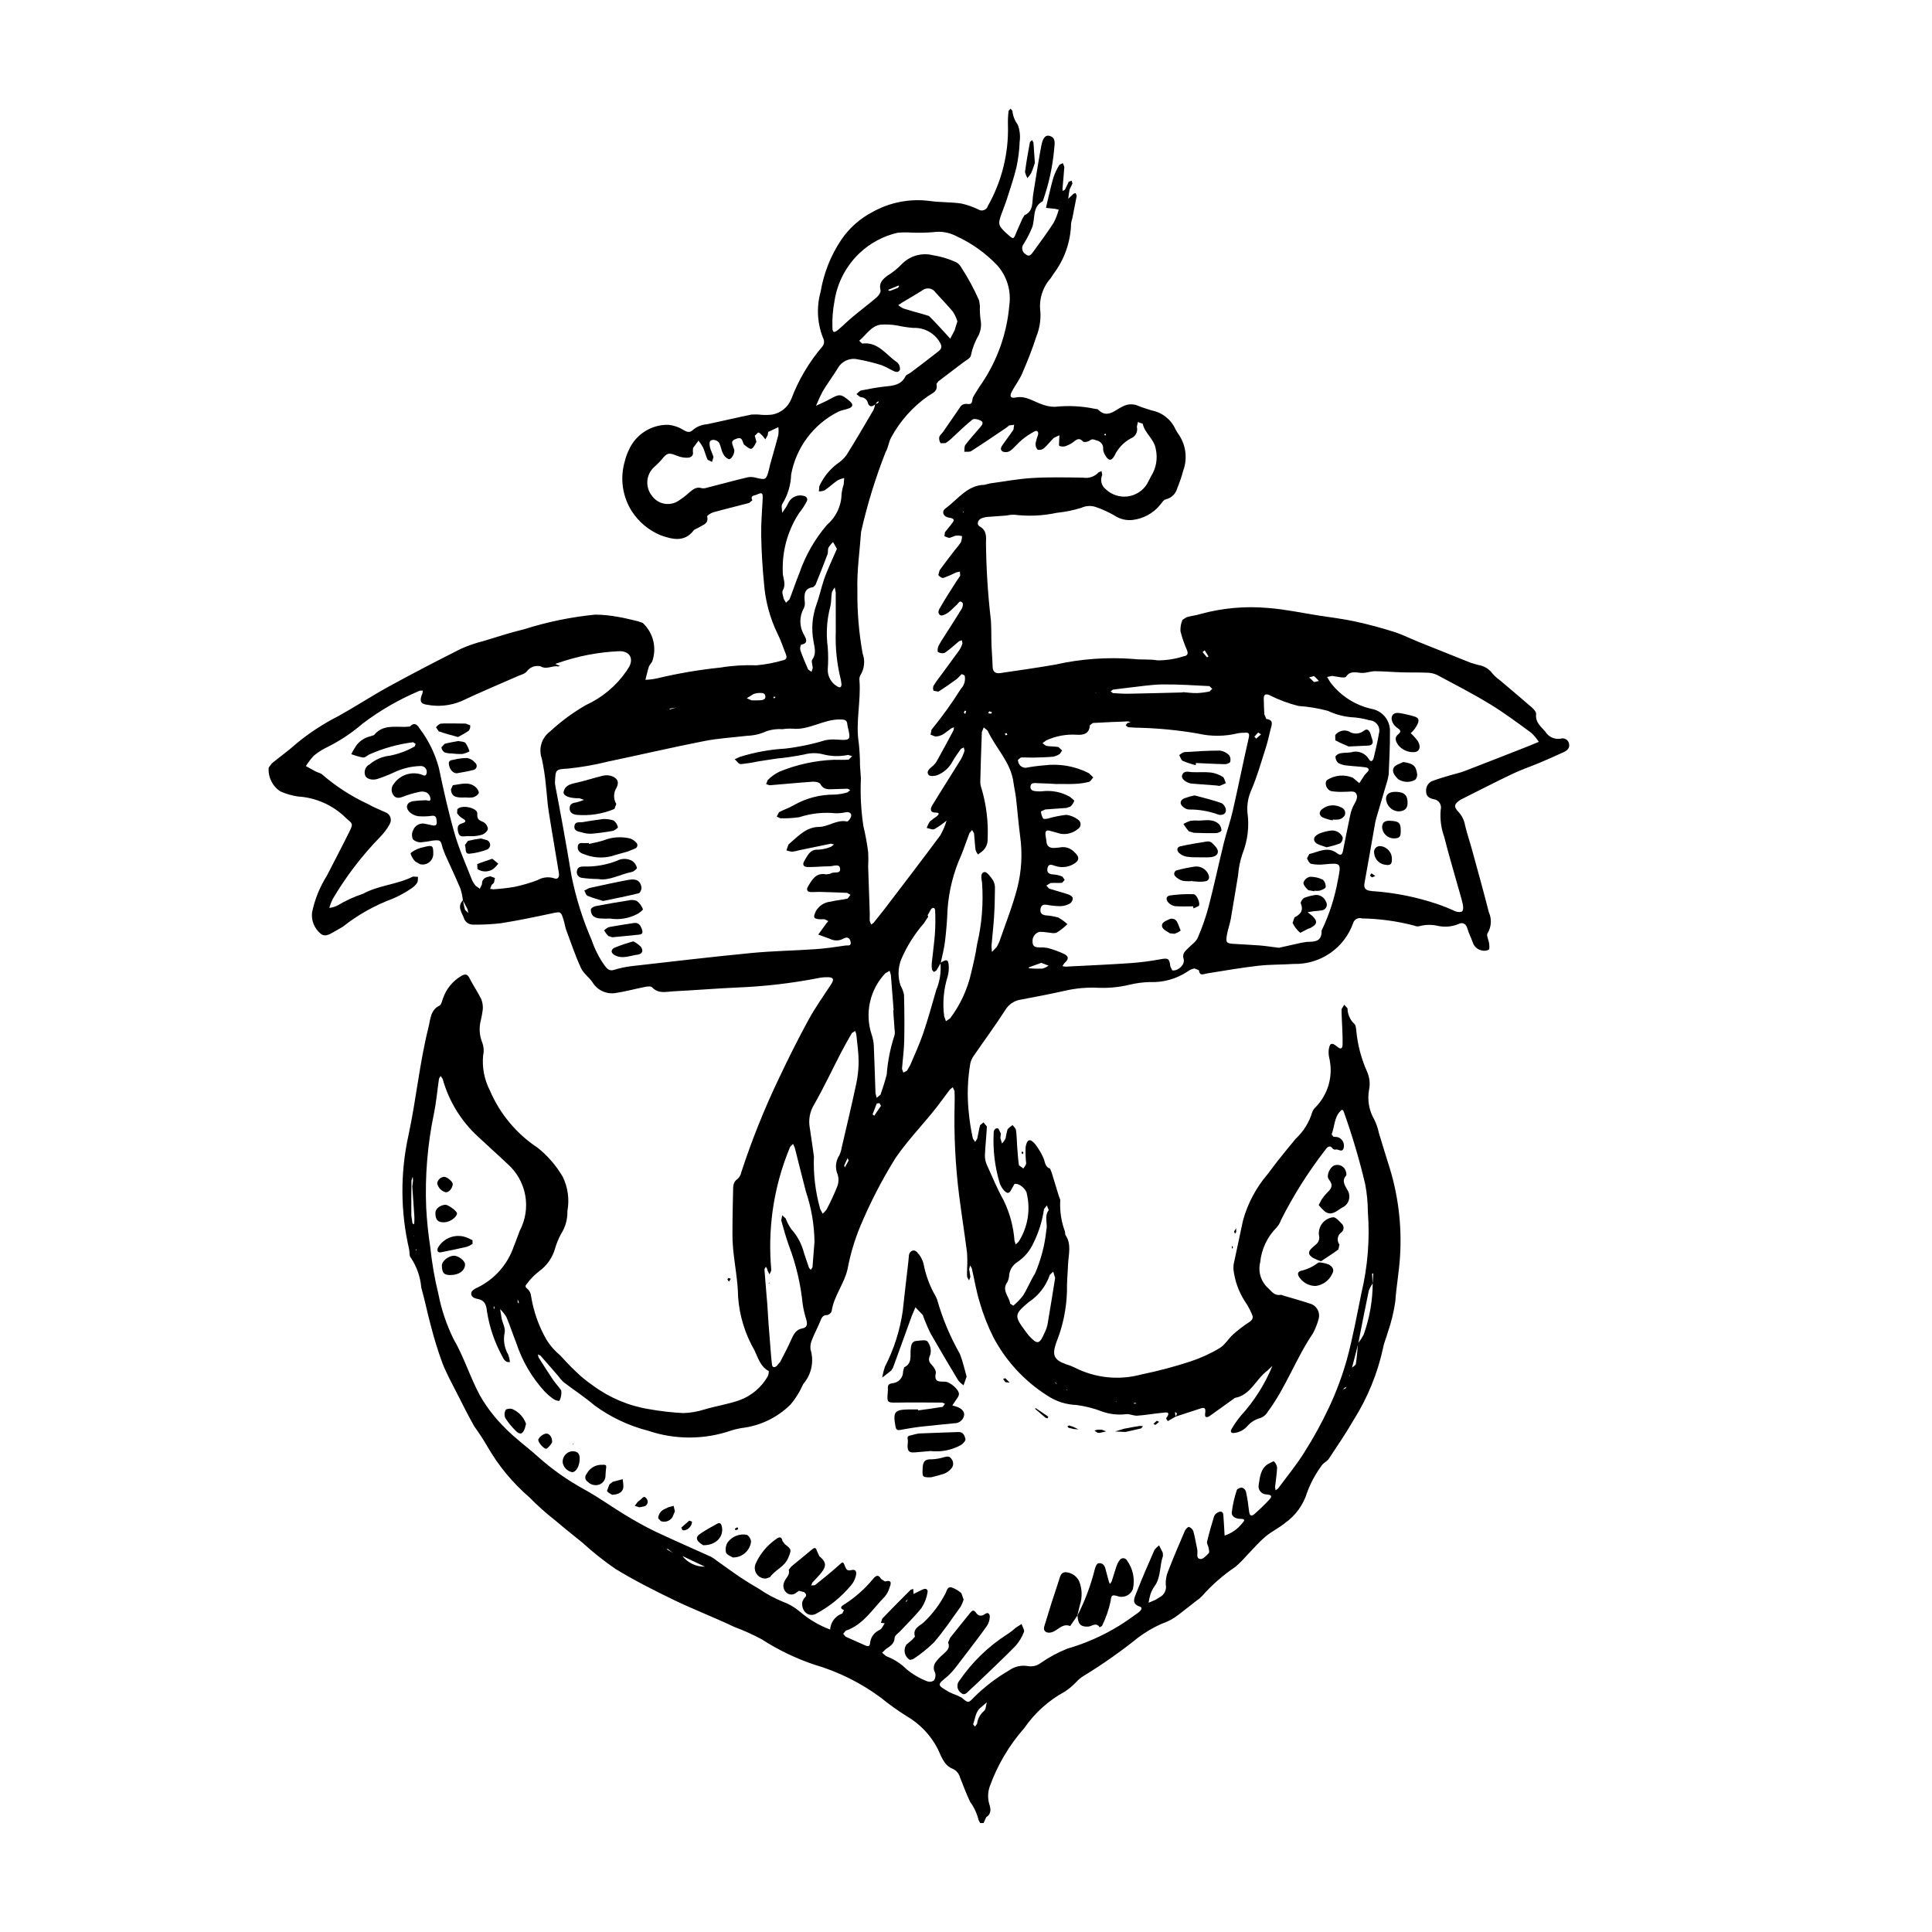 <?xml version="1.0" encoding="UTF-8"?>
<!-- Uploaded to: ICON Repo, www.svgrepo.com, Generator: ICON Repo Mixer Tools -->
<svg fill="#000000" width="800px" height="800px" version="1.1" viewBox="144 144 512 512" xmlns="http://www.w3.org/2000/svg">
 <g>
  <path d="m424.63 199.57-1.121-0.242-2.316-0.238 0.582-2.547c0.469-1.902 0.875-3.828 1.457-5.695 0.395-1.098 0.898-2.156 1.508-3.152l0.906-0.477 0.41 0.992c-0.125 1.949-0.324 3.894-0.488 5.844l0.07 0.57 0.582-0.363 1.008-2.09 0.75-0.301 0.23 0.762-0.75 1.578c-0.168 0.812-0.285 1.633-0.359 2.461l1.449-1.355 0.5-0.137 0.301 0.688-1.176 6.012c-0.172 0.453-0.281 0.93-0.328 1.414-0.125 4.797-1.742 9.434-4.633 13.262l-0.805 1.223h-0.004c-2.137 2.418-3.121 5.648-2.691 8.852 0.137 2.246-0.234 4.496-1.082 6.586-1.062 3.34-2.383 6.606-3.769 9.816-0.727 1.688-1.898 3.16-2.746 4.801-0.617 1.195-0.301 1.785 1.008 1.512 2.75-0.562 4.812 1.109 7.164 1.863h-0.004c1.043 0.395 2.144 0.598 3.258 0.602 3.606-0.383 7.25-0.195 10.793 0.566l0.559 0.07c2.555 2.719 4.668 0.102 6.75-0.785 1.27-0.652 2.766-0.68 4.062-0.082 1.125 0.492 2.332 0.785 3.492 1.188 2.789 0.531 5.144 2.394 6.309 4.988l0.594 1.008c2.152 2.875 2.699 6.644 1.449 10.012-0.426 1.59-0.957 3.152-1.59 4.672-0.387 1.438-1.539 2.539-2.988 2.871-0.613 0.121-1.117 0.988-1.602 1.574-1.816 2.164-4.391 3.559-7.199 3.898-1.723 0.199-3.461-0.23-4.891-1.211-1.57-0.895-3.223-1.645-4.93-2.234-1.266-0.41-2.641-0.32-3.844 0.254-2.094 0.641-4.246 1.074-6.426 1.297-3.734 0.801-7.574 0.973-11.359 0.504-0.664-0.004-1.328 0.066-1.977 0.215l-4.519 0.336v-0.004c-0.754 0.016-1.504 0.164-2.207 0.438-0.934 0.465-1.238 1.668-0.387 2.133 1.875 1.023 1.723 2.727 1.664 4.289 0.062 6.863 0.496 13.719 1.301 20.535 0.156 2.234 0.082 4.484 0.164 6.723 0.066 1.863 0.254 3.723 0.293 5.582 0.031 1.484 0.844 1.902 2.055 1.723 4.82-0.707 9.641-1.395 14.441-2.223l0.004 0.004c6.805-1.543 13.801-2.055 20.758-1.523 2.117 0.266 4.246-0.004 6.441 0.375l-0.004-0.004c2.359 0.012 4.703-0.355 6.945-1.082 1.023-0.176 1.25-0.652 0.867-1.637-0.711-1.605-1.285-3.266-1.719-4.969-0.066-1.043 0.113-2.086 0.527-3.047l1.113-0.711c1.168-0.316 2.383-0.465 3.547-0.805l-0.004-0.004c5.906-1.633 12.062-2.18 18.164-1.613 4.363 0.332 8.684 1.266 13.016 1.945 3.297 0.516 6.617 0.906 9.875 1.613 3.441 0.738 6.852 1.656 10.215 2.719 2.356 0.742 4.59 1.875 6.891 2.801 4.519 1.824 9.043 3.637 13.574 5.434l1.922 0.566-0.004 0.004c1.547 0.203 2.941 1.035 3.859 2.297 0.562 0.652 1.207 1.234 1.914 1.73 2.789 2.371 5.606 4.711 8.363 7.121 0.562 0.492 1.344 1.289 1.277 1.859-0.246 2.227 1.234 3.269 2.418 4.644v0.004c0.844 1.41 2.469 2.16 4.09 1.879 0.477-0.145 0.992-0.078 1.418 0.18 0.426 0.262 0.719 0.691 0.805 1.18 0.242 1.199-0.559 1.812-1.469 2.234-2.074 0.953-4.164 1.887-6.266 2.769-2.379 1-4.832 1.828-7.164 2.93-3.988 1.883-7.91 3.914-11.863 5.883l-2.047 1.043c-1.664 1.094-1.844 1.82-0.488 3.207h-0.004c0.922 1.004 1.527 2.254 1.75 3.594 0.488 2.102 1.211 4.144 1.777 6.227 1.527 5.574 3.09 11.145 4.512 16.75h-0.004c0.82 1.797 0.695 3.887-0.336 5.574-0.379 0.504 0.309 1.812 0.422 2.769 0.066 0.547 0.145 1.43-0.121 1.602h-0.004c-0.562 0.277-1.203 0.344-1.812 0.195-1.168-0.227-2.109-1.086-2.438-2.231-0.426-1.199-1.051-2.336-1.375-3.559-0.391-1.484-1.512-1.715-2.414-1.191h0.004c-1.75 0.699-3.668 0.859-5.508 0.449-1.582-0.363-3.223-0.332-4.789 0.09-0.469 0.117-0.961 0.066-1.391-0.148-4.527-1.18-9.18-1.82-13.855-1.902-0.973-0.312-2.012 0.219-2.328 1.191-1.133 3.246-3.269 6.051-6.102 8.004-2.832 1.957-6.215 2.957-9.652 2.867-3.137 0.211-6.301 0.125-9.422 0.484-4.547 0.523-9.07 1.309-13.598 2.035-0.906 0.145-1.871 0.816-2.117-0.848l-1.156-0.48 0.004-0.004c-0.656 0.125-1.277 0.398-1.816 0.797-2.961 1.984-6.481 2.969-10.039 2.816-1.887 0.047-3.766 0.305-5.594 0.762-2.789 0.648-5.656 0.895-8.516 0.742-2.668-0.102-5.34 0.137-7.949 0.707-4.008 0.898-8.043 1.688-12.078 2.438-1.719 0.234-3.234 1.234-4.129 2.719-2.742 4.246-5.742 8.312-8.602 12.48v0.004c-0.352 0.562-0.598 1.184-0.723 1.836-0.684 4.059-0.832 8.191-0.441 12.293 0.215 2.523 0.598 5.031 1.145 7.508l0.605 0.879 0.551-0.871c0.277-1.184 0.434-2.398 0.758-3.566l0.898-0.738 0.898 1.078c-0.117 2.535-0.414 5.062-0.52 7.598-0.023 0.883 0.152 1.758 0.512 2.562 1.418 3.176 2.777 6.398 4.453 9.43 1.629 3.34 2.602 6.961 2.871 10.664l0.324 1.023 0.777-0.738-0.004-0.004c2.406-3.762 3.191-8.34 2.18-12.691-0.156-1.32-2.191-2.941-3.285-2.602l-0.758 1.355c-0.566 1.156-1.062 1.324-1.934 0.434h-0.004c-0.52-0.562-0.926-1.223-1.188-1.945-1.312-4.324-1.859-8.84-1.621-13.352-0.02-0.785 0.418-1.434 1.223-1.191l0.691 1.348-0.148 1.152 0.453 1.48-0.004-0.004c0.375-0.406 0.688-0.863 0.934-1.355 0.125-0.77 0.285-1.535 0.488-2.285 0.246-0.523 0.898-0.844 1.371-1.254 0.312 0.438 0.828 0.84 0.898 1.309 0.203 1.352 0.203 2.731 0.301 4.098 0.133 1.754 0.23 3.519 0.488 5.258l1.176 0.848c0.258-0.453 0.73-0.906 0.738-1.367v0.004c-0.156-1.438-0.203-2.883-0.145-4.328 0.375-2.129 1.199-2.34 2.535-0.758 0.82 1.066 1.516 2.219 2.082 3.434 0.551 1.062 0.391 2.547 1.871 3.051l0.414 1.047 1.891 6.184c0.141 0.469 0.469 0.988 0.379 1.402l-0.004 0.004c-0.129 2.731 0.297 5.457 1.25 8.02l0.102 0.871c1.746 2.512 0.824 5.269 0.723 7.945-0.09 2.348-0.348 4.699-0.281 7.043h-0.004c-0.129 4.688-1.102 9.312-2.867 13.656-1.109 3.285-0.609 4.516 2.672 5.684 0.738 0.211 1.457 0.484 2.144 0.82 5.488 2.824 11.832 3.492 17.785 1.867 4.371-0.895 8.691-2.035 12.934-3.426 2.715-0.887 5.324-2.074 7.773-3.543 1.41-0.836 2.332-2.512 3.606-3.652v-0.004c1.344-1.195 2.777-2.289 4.285-3.269 0.812-0.531 1.098-1.137 0.734-1.938v0.004c-0.52-1.266-1.172-2.473-1.949-3.594-1.645-2.562-2.672-5.469-3.004-8.492l0.035-1.172 2.504-11.738c1.254-4.527 3.488-8.723 6.547-12.285l2.641-3.484c1.57-1.969 3.156-3.922 4.766-5.859 2.066-1.922 3.586-4.359 4.394-7.062 0.203-0.535 0.535-1.016 0.969-1.398 3.242-3.371 4.59-8.141 3.594-12.711-0.195-0.762-0.262-1.547-0.203-2.328 0.238-1.898 0.797-2.141 2.277-0.898 1.012 0.848 1.371 0.434 1.402-0.59 0.047-1.559-0.047-3.125-0.102-4.684-0.051-1.562-0.188-3.133-0.168-4.695l0.707-1.156 0.875 0.957v-0.004c0.008 1.566 0.664 3.059 1.812 4.125 0.414 0.324 0.438 1.266 0.523 1.941 0.367 3.707 1.328 7.332 2.848 10.734 0.66 1.48 0.848 3.129 0.535 4.719-0.516 2.734-0.027 5.559 1.375 7.961 0.555 1.125 0.961 2.312 1.215 3.543 0.84 2.703 1.629 5.426 2.496 8.117v-0.004c2.59 7.941 3.644 16.305 3.109 24.637-0.25 4.019-0.984 7.949-1.258 11.953-0.395 2.719-1.043 5.391-1.938 7.988-0.375 1.41-1.012 2.762-1.273 4.188v-0.004c-1.469 6.809-4.121 13.309-7.836 19.199-2.043 3.527-4.332 6.906-6.59 10.301-0.461 0.695-1.426 1.043-1.855 1.75v-0.004c-1.621 2.191-2.926 4.594-3.875 7.148-0.992 3.273-3.051 6.121-5.844 8.094-1.633 1.34-3.598 2.258-5.207 3.621-1.746 1.48-3.246 3.258-4.856 4.906v-0.004c-0.945 1.082-1.961 2.106-3.035 3.055-3.281 2.199-6.266 4.812-8.883 7.773-0.391 0.426-0.836 0.805-1.32 1.121l-4.984 3.883c-1.348 1.047-2.867 1.855-4.492 2.387-2.18 0.977-4.246 2.195-6.16 3.629-4.633 3.727-9.508 7.148-14.582 10.25-0.656 0.41-1.25 0.906-1.77 1.477-0.922 0.988-1.961 1.859-3.094 2.602-4.273 2.324-7.938 5.621-10.699 9.625-4 4.527-7.109 9.77-9.16 15.453-0.523 1.465-0.59 3.055-0.188 4.559 0.43 1.359 0.727 2.648-0.773 3.648l-0.68 1.527-0.895 0.02-0.422-0.742c-0.434-1.777-1.211-3.457-2.289-4.938-0.996-2.102-1.793-4.301-2.664-6.461-0.285-1.027-1.02-1.867-2-2.281-2.254-0.898-2.938-3.297-3.898-5.262-1.863-3.621-4.727-6.629-8.25-8.668-2.352-1.477-4.613-3.094-6.766-4.844-5.324-3.961-11.309-6.938-17.68-8.793-4.914-1.656-9.602-3.91-13.957-6.723-2.336-1.254-4.754-2.348-7.242-3.266-5.277-2.519-10.746-4.606-16.012-7.144-5.266-2.543-10.484-5.191-15.48-8.227-3.094-2.137-6.039-4.477-8.816-7.008-2.394-1.941-4.809-3.856-7.152-5.852h-0.004c-2.422-1.895-4.719-3.949-6.875-6.148-4.418-3.805-8.16-8.328-11.07-13.383-1.062-1.84-2.223-3.621-3.473-5.34-1.574-2.769-3.008-5.629-4.449-8.48-1.402-2.777-2.934-5.508-4.055-8.406-1.172-3.199-2.18-6.457-3.023-9.762-0.93-3.383-1.602-6.836-2.559-10.211-0.238-2.828-1.195-5.551-2.781-7.91-0.441-0.465-0.273-1.512-0.453-2.269h0.004c-2.293-9.91-2.348-20.203-0.164-30.137 2.047-9.508 2.945-19.215 5.309-28.637 0.523-2.086 0.488-4.555 2.922-5.758 0.523-0.258 0.68-1.336 0.973-2.051 0.887-2.484 2.637-4.566 4.93-5.871 0.922-0.492 1.496-0.445 2.043 0.648 0.953 1.914 2.191 3.672 3.125 5.59 0.344 0.883 0.477 1.832 0.391 2.773-0.125 0.973-0.305 1.938-0.531 2.891-0.492 1.906-0.359 3.918 0.367 5.746 0.426 1.105 0.52 2.309 0.262 3.465-0.312 3.227 0.316 6.477 1.812 9.352 2.641 6.176 7.039 11.441 12.645 15.137 2.656 2.125 4.898 4.719 6.621 7.652 1.391 2.824 1.828 6.027 1.254 9.121 0.059 2.168-0.535 4.297-1.711 6.117-0.648 1.203-1.168 2.473-1.551 3.785-0.68 2.438-2.168 4.566-4.219 6.047-1.227 0.949-2.32 2.062-3.242 3.312-0.43 0.465-0.598 0.828 0.141 1.363 0.562 0.5 0.906 1.199 0.961 1.953 0.656 4.062 2.043 7.977 4.094 11.547 0.98 1.559 2.203 2.953 3.621 4.133 1.32 1.41 2.621 2.856 4.031 4.16 1.434 1.418 2.996 2.707 4.668 3.84 4.398 3.246 9.508 5.391 14.906 6.254 2.992 0.535 6.016 0.879 9.051 1.031 1.887-0.066 3.758-0.387 5.562-0.957 3.102-0.93 6.348-1.398 9.383-2.488h-0.004c3.113-1.164 5.719-3.371 7.379-6.246 0.25-0.41 0.379-1.41 0.242-1.48-2.18-1.148-2.797-3.531-3.727-5.445v-0.004c-2.5-4.328-3.988-9.168-4.348-14.156-0.051-4.394-0.977-8.773-1.355-13.176-0.211-2.441-0.129-4.914-0.117-7.371 0.012-2.457 0.102-4.918 0.145-7.375 0.023-1.273-0.086-2.531 1.23-3.383h0.004c0.484-0.477 0.812-1.09 0.945-1.754 2.824-8.648 6.223-17.098 10.168-25.293 2.426-5.121 4.961-10.191 7.676-15.156 1.77-3.238 3.938-6.246 5.949-9.34 0.828-1.273 0.684-1.812-0.727-1.891v0.004c-0.953-0.031-1.906 0.059-2.836 0.266-7.039 1.359-14.176 2.188-21.34 2.465-5.621 0.254-11.23 0.727-16.852 1.004-1.93 0.094-3.996 0.754-5.684-1.066-0.32-0.348-1.277-0.215-1.906-0.09-2.504 0.488-4.973 1.172-7.488 1.566l0.004-0.004c-2.5 0.52-5.059-0.59-6.387-2.773-0.914-1.355-2.414-2.367-3.074-3.812-1.496-3.269-2.656-6.703-3.91-10.086-0.301-0.82-0.402-1.719-0.668-2.562-0.75-2.43-0.746-2.332-3.289-1.793-4.465 0.949-8.941 1.891-13.445 2.594-2.461 0.277-4.938 0.395-7.418 0.352-1.109-0.035-2.062-0.797-2.34-1.875-0.605-1.484-1.77-2.988-0.195-4.582l0.004 0.004c0.121 0.855 0.301 1.703 0.535 2.539l0.895 0.848-0.238-1.035-1.215-2.309c-0.113-1.055-0.332-2.098-0.652-3.113-1.289-3.062-2.711-6.062-4.074-9.09l-0.625-1.633c-0.566-2.18-0.559-2.215-2.652-2.023-1.02 0.207-2.047 0.359-3.082 0.453-0.809 0.043-1.598-0.25-2.18-0.809-0.332-0.777-0.301-1.66 0.078-2.418 0.516-1.324 1.961-2.039 3.324-1.641l1.68 0.355c0.816 0.203 1.363 0.016 1.238-0.969-0.094-0.734-0.012-1.656-1.219-1.547-1.223 0.176-2.461 0.215-3.691 0.113-0.914-0.133-1.762-0.566-2.41-1.227-1.062-1.199-0.574-2.449 0.996-2.746 1.137-0.152 2.277-0.238 3.422-0.254 0.477-0.031 1.289 0.574 1.25-0.453-0.074-0.629-0.41-1.191-0.93-1.551-0.594-0.297-1.27-0.379-1.914-0.234-1.492 0.305-2.957 0.727-4.379 1.273-1.008 0.402-1.914 0.547-2.582-0.363l0.004-0.004c-0.691-0.895-0.656-2.152 0.082-3.008 1.578-2.289 4.438-3.312 7.109-2.547 0.547 0.133 1.324 0.859 1.605-0.301 0.098-0.473-0.023-0.965-0.336-1.332s-0.773-0.57-1.258-0.551c-2.488 0.059-4.941 0.656-7.18 1.746-1.383 0.645-2.805 1.199-4.254 1.668-1.344 0.457-2.922 0.031-3.262-0.887-0.43-1.152 0.086-2.449 1.195-2.984 1.512-1.285 3.379-2.082 5.352-2.285 2.324-0.457 4.555-1.289 6.606-2.469l0.203-0.668-0.668-0.422c-4.055 0.508-8.012 1.621-11.742 3.305-0.484 0.309-1.055 0.812-1.523 0.754l0.004-0.004c-1.066-0.211-2.109-0.512-3.125-0.895 0.367-0.742 0.785-1.461 1.242-2.148 0.883-1.285 2.211-2.191 3.727-2.551l1.066-0.359c2.227-2.75 5.269-2.137 8.16-2.172l1.355-0.086c1.367-1.484 2.188-0.09 2.707 0.707h0.004c2.281 3.062 3.961 6.527 4.953 10.215 1.23 5.856 2.531 11.715 4.176 17.457 1.184 4.133 2.969 8.07 4.527 12.082 0.266 0.633 0.621 1.219 1.062 1.742l1.09 0.785 0.566-1.164c-0.043-1.637 1.094-1.93 2.234-2.141l1.211 0.445-0.266 1.273-0.617 0.582-0.395 1.031 0.84 0.113v0.004c1.902-0.121 3.801-0.34 5.684-0.656 2.055-0.445 4.078-1.039 6.047-1.773 1.328-0.781 2.922-0.961 4.387-0.496 0.973 0.426 1.434-0.352 1.281-1.297-0.895-5.508-1.871-11-2.731-16.512-0.359-2.305-0.461-4.652-0.75-6.973h0.004c-0.219-2.324-0.574-4.633-1.062-6.914-0.945-2.637-0.043-5.582 2.215-7.238 2.879-2.664 6.047-4.996 9.441-6.953 4.34-1.98 8.062-5.098 10.773-9.027l0.781-1.23c1.121-2.281-0.055-4.031-2.555-4.039-5.633 0.23-11.199 1.301-16.512 3.184-0.453 0.137-0.805 0.184-0.047 0.426l0.695 0.289-0.48 0.156c-1.527-0.352-2.977 0.957-4.688-0.059v0.004c-1.219-0.27-2.488 0.129-3.336 1.043-0.719 1.023-1.566 1.098-2.434 1.477-5.086 2.234-10.215 4.379-15.238 6.75-2.84 1.176-5.957 1.5-8.977 0.934-1.852-0.219-2.117-1.109-1.281-2.992l0.109-0.766-0.797 0.023c-5.414 2.262-10.516 5.203-15.188 8.75-2.977 2.566-6.273 4.734-9.812 6.441-1.121 0.559-2.172 1.258-3.121 2.074-0.777 0.836-1.469 1.746-2.074 2.715l2.621 1.445c0.586 0.301 1.348 0.41 1.781 0.859v-0.004c3.648 3.141 7.715 5.758 12.082 7.777 1.547 0.906 3.258 1.531 4.891 2.301 0.516 0.277 0.895 0.75 1.055 1.312s0.086 1.164-0.207 1.672c-0.688 1.27-1.559 2.434-2.578 3.457-4.809 4.945-9.012 10.445-12.52 16.387-0.383 0.762-0.684 1.562-0.906 2.387 0.797-0.086 1.566-0.328 2.273-0.707 2.098-1.254 4.324-2.277 6.644-3.043 4.199-2.285 9.023-2.426 13.23-4.555l1.348 0.066c-0.066 0.543 0.031 1.211-0.238 1.602-0.441 0.637-1.012 1.172-1.672 1.574-1.508 1.023-3.113 1.898-4.789 2.613-4.785 1.773-9.258 4.289-13.258 7.457l-1.75 1.008c-1.344 0.707-2.863 1.992-4.203 0.715-1.586-1.359-2.398-3.41-2.176-5.484 0.703-3.453 2.027-6.75 3.906-9.734 1.996-3.914 4.066-7.797 6.004-11.738 1.066-2.168 0.832-2.066-0.891-3.578-3.422-3.41-7.977-5.449-12.801-5.734-1.594-0.238-3.148-0.691-4.621-1.355-2.106-1.371-3.289-3.793-3.082-6.297l0.863-1.137c2.164-1.766 4.434-3.394 6.519-5.254v-0.004c3.414-2.824 7.137-5.258 11.094-7.254 4.535-2.519 8.891-5.387 13.441-7.879 6.312-3.457 12.695-6.769 19.121-9.996l0.004-0.004c1.918-0.84 3.906-1.52 5.945-2.027 3.57-1.082 7.125-2.254 10.746-3.117h-0.004c6.109-1.938 12.402-3.234 18.777-3.863 1.992 0.016 3.981 0.207 5.938 0.574 1.785 0.277 3.547 0.75 5.312 1.156l1.344 0.449h0.004c2.828 2.606 3.82 6.652 2.516 10.27l-0.82 1.199c-0.383 1.188-0.652 2.41-0.965 3.621 1.105-0.031 2.203-0.172 3.277-0.426 5.484-1.301 11.047-2.246 16.652-2.82 3.098-0.516 6.242-0.711 9.379-0.586 2.465-0.207 4.898-0.668 7.269-1.371 0.891-0.188 0.945-0.836 0.645-1.582-0.73-1.812-1.332-3.703-2.215-5.438-2.012-4.16-3.223-8.66-3.57-13.266-0.422-4.203-0.664-8.438-0.75-12.66-0.066-3.223 0.227-6.465 0.383-9.695 0.082-1.727-0.09-1.91-1.633-1.199-0.52 0.238-1.75 0.16-1.102 1.473l-0.859 0.707c-3.144 0.84-6.309 1.59-9.445 2.461-0.637 0.176-1.719 0.879-1.664 1.113 0.449 1.973-1.109 2.207-2.152 2.887-0.48 0.312-1.145 0.453-1.473 0.875-2.508 3.242-5.844 2.215-8.652 1.246h0.004c-3.141-1.281-5.816-3.496-7.668-6.34-2.523-3.945-3.211-8.789-1.891-13.285 0.254-1.047 0.617-2.062 1.086-3.035 1.852-4.133 6-6.75 10.527-6.633 1.402 0.152 2.754 0.621 3.945 1.375 0.996 0.605 1.742 0.762 2.535-0.047 1.031-0.863 2.309-1.375 3.648-1.469 3.93-0.812 7.828-1.766 11.758-2.562h-0.004c0.93-0.074 1.867-0.055 2.793 0.059 0.941 0.066 1.887 0.043 2.82-0.074 2.258-0.426 4.144-1.973 5.008-4.102 1.926-5.098 4.727-9.82 8.27-13.961 0.398-0.492 0.531-1.148 0.355-1.758-1.723-4.012-2.023-8.492-0.848-12.699 0.824-4.934 2.688-9.637 5.473-13.793 2.121-3.125 4.988-5.668 8.344-7.398 4.625-2.574 9.957-3.586 15.199-2.879 2.719 0.375 5.508 0.262 8.227 0.652h0.004c1.566 0.344 3.086 0.871 4.527 1.574 0.445 0.297 1.008 0.363 1.512 0.18 0.504-0.184 0.891-0.594 1.043-1.105 3.688-6.516 5.527-13.91 5.32-21.395-0.043-1.277 0.016-2.555 0.176-3.82l0.535-0.578 0.473 0.613c0.129 1.316 0.617 2.578 1.41 3.641 0.555 1.461 0.727 3.035 0.504 4.582-0.082 2.258-0.367 4.504-0.848 6.715-0.668 2.844-1.645 5.617-2.527 8.406-0.414 1.301-0.93 2.562-1.398 3.848-1.004 2.734-0.91 3.16 1.066 5.051l0.434 0.383c1.676 1.5 1.648 1.492 2.426-0.492l1.535-3.484 0.578-0.992c2.496-1.102 1.996-3.481 2.324-5.527 0.68-4.266 1.34-8.535 2.129-12.777 0.43-2.316 1.176-3.078 2.301-2.711 1.664 0.543 1.227 2.059 1.156 3.242-0.406 4.793-1.434 9.516-3.047 14.047-2.93 1.523-1.898 4.734-2.867 7.086h-0.004c-0.598 1.438-1.309 2.82-2.129 4.141-0.355 0.414-0.516 0.961-0.43 1.504 0.082 0.539 0.398 1.016 0.863 1.301 1.039 0.906 1.59-0.02 2.07-0.68 1.84-2.512 3.691-5.023 5.383-7.641 0.582-1.121 1.035-2.305 1.359-3.527l0.547-1.785-0.082-0.418 0.066 0.453zm-28.777 396.66-0.07 0.145 0.09-0.09-0.164-0.035zm-10.539-29.348 0.727-0.441 2.488-1.211c0.859-0.418 1.469 0 1.266 0.832-0.238 1.434-0.766 2.801-1.555 4.019-1.727 2.207-3.773 4.148-5.684 6.203-0.523 0.562-1.434 1.125-1.465 1.727-0.09 1.715-1.277 2.273-2.363 3.043l-0.957 0.941 1.043 0.898c2.055 0.77 3.922 1.965 5.477 3.504 1.625 1.344 3.457 2.414 5.426 3.164 0.582 0.234 1.246 0.156 1.758-0.211 0.422-0.586 0.551-1.336 0.34-2.027-0.559-0.953-0.449-2.152 0.27-2.988 0.531-0.695 1.137-1.324 1.809-1.879 0.875-0.867 2.016-1.574 1.355-3.191l0.559-1.246c1.742-2.207 3.527-4.383 5.281-6.574 0.504-0.625 0.934-0.945 1.547-0.07 0.66 0.945 1.438 1.047 2.449 0.332 0.828-0.582 1.293 0.094 1.211 0.906-0.055 0.781-0.297 1.539-0.707 2.207-1.668 2.367-3.445 4.652-5.188 6.965l-2.82 3.68-0.004-0.004c-0.727 1.012-1.559 1.941-2.477 2.785-2.801 2.289-2.844 2.258 0.402 4.156h0.004c0.676 0.336 1.375 0.629 2.09 0.879l1.246 0.605c1.672 1.43 1.758 1.543 3.242-0.055l0.004-0.004c2.805-2.781 5.953-5.195 9.371-7.18 1.422-1.008 3.184-1.41 4.902-1.121 1.203 0.227 2.449-0.066 3.426-0.805 2.203-1.543 4.582-2.82 7.082-3.812 4.785-1.383 9.359-3.402 13.605-6.004 1.797-1.109 3.527-2.34 5.238-3.578 0.504-0.363 1.301-1.242 0.34-1.562-2.269-0.754-1.434-2.281-0.957-3.508 1.488-3.82 3.125-7.582 4.773-11.336 0.242-0.555 0.848-0.941 1.285-1.402l0.992 1.957 0.051 0.867c-0.941 2.641-0.477 5.688-2.273 8.086-0.453 0.641-0.805 1.348-1.047 2.09-0.211 0.734-0.375 1.48-0.492 2.234l1.895-0.812 0.973-0.621c1.273-0.594 1.973-1.984 1.688-3.359-0.066-1.176 0.129-2.352 0.57-3.441 1.41-3.641 2.945-7.238 4.488-10.824 0.195-0.457 0.824-1.109 1.109-1.039v0.004c0.539 0.195 0.965 0.625 1.152 1.168 0.438 1.594 0.684 3.242 1.039 4.863 0.191 0.883-0.469 2.316 0.824 2.465 0.691 0.078 1.574-0.906 2.215-1.566 0.227-0.234 0.031-0.953-0.055-1.434-0.102-0.539-0.516-1.117-0.402-1.582 0.543-2.277 1.184-4.535 1.875-6.766 0.203-0.438 0.555-0.793 0.992-1 0.695-0.383 1.367-0.285 1.449 0.688 0.156 1.84 0.23 3.688 0.34 5.535l-0.09 0.102 0.016-0.164h0.004c1.914-0.613 3.594-1.793 4.816-3.391 0.805-0.832 0.449-1.059-0.578-1.066-1.074-0.008-2.367-0.523-2.277-1.68 0.246-2.023 0.695-4.019 1.34-5.953 0.102-0.348 0.961-0.707 1.406-0.637 0.504 0.184 0.887 0.594 1.035 1.109 0.359 1.688 0.605 3.406 0.805 5.125 0.133 1.156 0.543 1.496 1.422 0.762 1.312-1.145 2.566-2.352 3.758-3.621 0.723-0.742 1.227-1.422-0.469-1.574-0.648 0.02-1.273-0.254-1.691-0.75-0.422-0.492-0.594-1.152-0.473-1.789 0.336-2.082 0.484-4.356 2.602-5.598l1.371-0.676-0.004 0.004c0.504 0.426 0.832 1.027 0.914 1.68-0.062 1.738-0.363 3.465-0.543 5.199l0.137 0.836 0.66-0.465c2.352-3.188 4.879-6.266 6.981-9.621v-0.004c2.445-3.852 4.644-7.859 6.578-11.996 1.906-4.074 3.477-8.297 4.691-12.625 1.566-5.75 2.633-11.648 3.828-17.504 1.691-7.066 2.269-14.352 1.723-21.598-0.016-2.445-0.25-4.883-0.703-7.289-1.523-6.453-3.402-12.816-5.629-19.066-0.215-0.504-0.352-0.953-0.918-0.375-1.684 1.707-1.555 4.148-2.352 6.219l0.453 0.605 1.129 0.117c1.258 0.383 1.965 1.707 1.586 2.961-0.48 1.324-1.52-0.008-2.238 0.383l-0.52-0.164c-0.926-1.309-1.602-0.492-2.176 0.309l0.004 0.004c-4.469 5.777-8.371 11.965-11.66 18.488-0.246 0.727-0.641 1.395-1.152 1.965-2.477 2.488-4.019 5.758-4.363 9.254-0.609 2.5 0.211 5.133 2.133 6.844 0.965 0.953 1.766 2.082 3.383 1.75l1.297 0.402c2.062 0.621 4.144 1.168 6.176 1.867l0.004 0.004c0.902 0.191 1.684 0.754 2.156 1.547 0.469 0.793 0.59 1.746 0.328 2.629-0.355 1.32-0.863 2.594-1.512 3.801-4.484 6.602-7.152 14.309-11.934 20.723-0.465 0.828-1.227 1.445-2.133 1.73-1.27 0.352-2.41 1.07-3.273 2.066-0.875 1.016-2.098 1.668-3.426 1.828-0.906 0.188-1.152-0.367-0.836-0.93 0.715-1.25 1.539-2.441 2.457-3.555 3.609-3.941 6.484-8.496 8.496-13.449l0.141-0.727-0.117 0.812-1.465 1.375c-3.012 2.215-4.402 6.484-8.602 7.199l-0.219 0.18-6.281 4.504c-0.832 0.605-1.562 0.668-1.352-0.609 0.289-1.762-0.512-1.527-1.57-1.168l-6.195 2.031 0.297-0.801-0.504-0.449 0.027 0.691 0.215 0.523-2.168 1.25-0.473-0.703c1.527-2.051-0.18-1.578-1.137-1.488-2.168 0.203-4.316 0.605-6.484 0.746-1.008 0.066-2.074-0.551-3.039-0.387v-0.004c-2.094 0.246-4.211 0.012-6.199-0.684-2.223-0.863-4.539-1.453-6.902-1.758-2.773-0.098-5.465-0.977-7.766-2.531-5.988-3.805-10.887-9.109-14.207-15.383-1.492-2.957-2.707-6.051-3.625-9.234-0.922-2.965-1.418-6.074-2.125-9.113l-0.453-0.707-0.234 0.988 0.324 2.035-0.359 0.941-0.504-0.949c-0.07-0.777 0-1.566 0-2.352 0.078-1.371 0.066-2.746-0.031-4.113-0.648-5.059-1.449-10.098-2.094-15.156-1-7.992-1.395-16.051-1.191-24.102 0.027-1.18 0.039-2.363-0.023-3.539l-0.465-0.992-0.789 0.641-1.902 2.562c-3.91 5.426-8.73 10.059-12.523 15.617-3.606 5.809-6.742 11.898-9.371 18.211-1.484 3.617-2.594 7.375-3.309 11.219-0.906 3.914-3.629 7.07-4.203 11.105-0.184 0.52-0.629 0.906-1.168 1.02-1.297-0.027-1.531 0.871-1.914 1.793-0.676 1.613-1.508 3.16-2.141 4.789h-0.004c-0.336 0.781-0.469 1.629-0.387 2.473 1.008 3.211 0.277 6.711-1.934 9.25l-0.25 0.527c-0.805 1.762-1.844 3.402-3.098 4.879-3.297 3.269-7.547 5.41-12.137 6.117-1.23 0.148-2.445 0.414-3.629 0.789-7.106 2.438-14.82 2.457-21.941 0.051-5.109-1.305-9.926-3.574-14.188-6.684-2.629-2.242-5.543-4.125-8.285-6.227h-0.004c-0.559-0.535-1.066-1.125-1.512-1.762l-4.574-5.238-0.688-0.32 0.172 0.77c1.246 1.969 2.488 3.938 3.793 5.867 0.652 0.965 1.465 1.812 2.137 2.769 0.355 0.504-0.102 2.922-0.535 2.922v-0.004c-0.629-0.066-1.223-0.305-1.715-0.695-0.695-0.516-1.352-1.086-1.961-1.699-3.445-3.731-6.047-8.164-7.625-12.992-0.914-2.258-1.645-4.594-2.602-6.832v0.004c-0.457-0.777-1.02-1.484-1.672-2.109l0.418 2.535c0.266 1.242 1.047 2.586 0.781 3.676l0.004 0.004c-0.422 2.019-0.07 4.125 0.977 5.898 0.223 0.633 0.367 1.285 0.434 1.953l0.074-0.062c-1.059 0.211-1.613-0.461-2.004-1.293v-0.004c-2.098-3.773-3.512-7.887-4.172-12.152-0.168-1.812-0.68-2.957-2.508-3.273-0.895-0.156-1.836-0.594-1.637-1.652 0.102-0.531 0.945-1.059 1.559-1.316 4.59-2.203 8.094-6.168 9.715-10.996 0.574-1.348 1.016-2.754 1.57-4.109 1.523-2.887 2.031-6.207 1.441-9.422-0.594-3.211-2.25-6.133-4.703-8.289-2.586-2.461-5.277-4.828-7.883-7.285v-0.004c-4.457-4.117-7.676-9.395-9.297-15.238l-0.52-0.77-0.441 0.707c-0.461 3.106-0.719 6.254-1.359 9.32-1.695 8.176-2.379 16.527-2.039 24.871 0.188 3.527 0.551 7.039 1.09 10.527 0.438 4.191 1.156 8.344 2.16 12.434 0.805 4.086 2.137 8.051 3.965 11.789 2.785 4.762 4.422 10.223 7.059 15.09v0.004c1.793 3.102 3.996 5.953 6.551 8.473 2.676 2.773 5.844 5.039 8.715 7.621l-0.004-0.004c3.801 3.406 7.981 6.356 12.461 8.797 3.684 2.016 7.109 4.523 10.715 6.699 2.629 1.586 5.305 3.117 8.066 4.434 4.848 2.305 9.781 4.414 14.668 6.641v-0.004c0.59 0.328 1.148 0.711 1.668 1.141 2.043 1.441 4.055 2.93 6.133 4.32 1.672 1.121 3.402 2.16 5.141 3.176h-0.004c1.871 1.285 3.875 2.371 5.977 3.234 1.695 0.609 3.273 1.516 4.652 2.68 2.391 2.062 5.129 3.68 8.086 4.781l0.402 0.051-0.461 0.02h0.004c0.082-1.98 1.371-3.711 3.246-4.356l0.418-0.922c-1.074-0.344-0.891-0.895-0.125-1.34 3.023-1.891 5.715-4.269 7.969-7.039 0.715-0.82 1.352-1.02 1.98 0.152l1.055 0.664c2.07-0.543 1.535 0.754 1.172 1.766h-0.004c-0.254 0.84-0.68 1.617-1.25 2.281-3.215 3.266-5.684 7.457-10.32 9.004l-0.676 0.828 0.66 0.766 5.238 2.332c0.586 0.254 1.121 0.355 1.219-0.559 0.121-1.578 1.105-2.961 2.559-3.582 0.598-0.297 0.922-1.176 1.359-1.797l-0.012-0.133 0.094 0.188-1.121-0.117 0.359-1.137c2.477-2.566 4.988-5.098 7.512-7.621l0.691-0.25 0.078 1.398-0.719 0.477-0.625 0.688-0.734 0.75 0.203 0.121 0.477-0.934zm36.676-56.988 0.016-0.172-0.023 0.102 1.613 0.203 0.102 0.504 0.457 0.312-0.336-0.379-0.309-0.41zm79.992-1.664-0.426 0.328-0.02 0.215 0.402-0.629 0.27-1.625c0.383-0.359 1.039-0.672 1.109-1.082 0.285-1.801 0.402-3.629 0.574-5.445 0.562-0.719 1.062-1.492 1.492-2.301 1.566-4.383 2.379-8.996 2.402-13.648v-0.289l0.152-2.293-0.32 0.074 0.113 2.289 0.074 0.277c-0.445 0.594-0.805 1.25-1.062 1.945-0.984 4.664-1.887 9.344-2.801 14.035l-1.684 6.531zm-220.42-18.766-0.035 0.051-0.07-0.531-0.277-0.605v0.746zm218.29 22.789 0.715-0.312 0.312-0.414-0.477 0.207-0.57 0.535-0.012 0.992zm-178.69-180.19 0.539-0.121 1.477-0.414-1.551 0.23-0.414 0.363-0.27-0.023-0.191 0.125zm1.914 223.93 1.637 0.203h0.004c1.453 1.957 3.773 3.074 6.211 2.992l-0.07 0.125 0.012-0.094-6.238-2.961-1.629-0.219-2.098-1.598-0.168 0.168 2.109 1.219zm66.906-169.7-0.148 0.211 0.145 0.434-1.117 1.715c-2.535 2.902-4.59 6.188-6.094 9.738-0.812 2.168-0.855 4.551-0.125 6.75 0.422 0.762 0.734 1.582 0.926 2.434 0.109 4.109 0.145 8.223 0.055 12.332-0.055 2.449-0.406 4.891-0.582 7.336l0.348 1.004 0.949-0.477 0.875-1.492c1.176-2.793 2.457-5.543 3.434-8.41 1.289-3.789 2.356-7.656 3.465-11.508v-0.008c0.953-2.266 1.336-4.731 1.117-7.18 1.594-1.035 2.062-0.934 2.188 0.625h-0.004c0.082 0.977-0.004 1.957-0.254 2.906-1.086 3.43-1.41 7.059-0.945 10.625l0.469 1.309 1.109-0.762-0.004 0.004c2.715-3.602 4.625-7.742 5.602-12.145 0.605-2.469 1.168-4.961 1.543-7.477v-0.004c1.27-5.348 1.711-10.859 1.32-16.344-0.152-1-0.555-2.562 0.645-2.809 0.613-0.125 1.676 1.316 2.289 2.227 0.371 0.695 0.539 1.477 0.484 2.262-0.016 2.453-0.078 4.906-0.234 7.356-0.16 2.547-0.465 5.086-0.672 7.633-0.004 0.566 0.035 1.133 0.121 1.695l1.293-1.359 0.645-1.309c1.617-4.719 3.484-9.371 4.746-14.188v-0.008c1.156-4.484 1.422-9.156 0.785-13.746-0.457-3.398-0.711-6.824-1.109-10.23-0.156-1.352-0.484-2.68-0.656-4.031-0.699-5.43-4.711-9.109-6.863-13.773l-1.023-0.871-0.504 1.23c-0.172 4.41-0.309 8.82-0.414 13.234l0.004 0.004c0 0.59 0.113 1.176 0.328 1.727 1.277 4.332 1.824 8.848 1.621 13.359 0.055 1.289-0.5 2.531-1.496 3.348l-1.059 0.781h-0.004c-0.289-0.367-0.512-0.785-0.656-1.234-0.188-1.449-0.234-2.922-0.395-4.371l-0.512-0.879-0.707 0.828c-0.738 1.914-1.363 3.875-2.137 5.773l-0.004 0.004c-2.066 4.559-3.309 9.453-3.66 14.449-0.102 2.844-0.332 5.688-0.676 8.512-0.23 1.922-0.754 3.809-1.141 5.715l-1.141 1.953-0.652 0.395-0.504-0.574v-0.004c-0.098-0.578-0.121-1.168-0.07-1.75 0.266-2.621 0.652-5.231 0.844-7.852v-0.004c0.133-2.031 0.148-4.07 0.051-6.106-0.027-0.719-0.594-1.008-1.133-0.273zm-13.953-135.22c-0.773 0.723-1.641 0.934-2.023-0.246-0.168-0.859-0.898-1.5-1.777-1.551-0.449-0.066-0.844-0.547-1.262-0.84 0.426-0.336 0.812-0.879 1.289-0.969 2.203-0.438 4.422-0.855 6.656-1.078 2.074-0.203 3.977-0.48 5.055-2.672 0.215-0.441 0.906-0.621 1.348-0.957 2.387-1.805 4.781-3.586 7.121-5.453 0.625-0.504 1.395-1.051 0.836-2.203v0.004c-1.375-2.699-4.199-4.344-7.227-4.207-1.414-0.109-2.82-0.32-4.203-0.625-1.484-0.266-2.996-0.348-4.5-0.234-2.527 0.375-3.812 2.75-5.644 4.254l0.789 0.754c4.227-0.551 6.363 3.023 9.281 4.996 0.551 0.496 0.816 1.234 0.715 1.969-0.535 1.039-1.488 0.383-2.25 0.031-0.828-0.484-1.691-0.906-2.582-1.262-2.086-0.66-4.215-1.18-6.367-1.559-2.051-0.465-4.164 0.461-5.207 2.285-1.27 2.07-2.734 4.016-3.984 6.098-0.684 1.273-1.293 2.586-1.832 3.93 1.227-0.586 2.484-1.109 3.672-1.77 2.574-1.426 2.914-1.418 5.227 0.523 0.934 0.785 0.965 1.43-0.039 1.875-0.957 0.422-2.074 0.484-2.992 0.965v-0.004c-6.531 3.289-11.145 9.445-12.469 16.633-0.074 2.734-0.871 5.398-2.301 7.731-0.402 0.465-0.074 1.598-0.082 2.418l1.109-1.613 0.684-1.289h-0.004c0.801-1.352 2.402-2.004 3.918-1.59 0.922 0.195 1.129 0.859 0.797 1.504h-0.004c-0.594 1.109-1.289 2.16-2.07 3.144-2.945 4.551-4.434 9.887-4.269 15.301-0.117 1.645 1.039 3.289 0.012 5.078-0.301 0.531 0.094 1.531 0.266 2.293l0.578 0.992 0.938-0.898c0.898-2.273 1.652-4.609 2.582-6.867 1.609-4.719 4.102-9.082 7.344-12.867 2.394-2.039 3.805-5.004 3.863-8.148 0.102-0.875 0.293-1.738 0.57-2.574l0.133-1.68c-0.613 0.121-1.207 0.328-1.762 0.613-1.172 0.816-2.223 1.812-3.398 2.621-0.492 0.199-1.02 0.301-1.551 0.301l0.113-1.34c1.027-2.316 2.621-4.344 4.633-5.887 0.973-0.633 1.828-1.422 2.531-2.34 2.477-3.941 4.824-7.973 7.18-11.992h0.004c0.227-0.531 0.391-1.082 0.492-1.648l0.531-0.09 0.367-0.367-0.109-0.223-0.402 0.297zm18.906 110.34c-1.031 0.859-2.129 1.629-3.289 2.309-0.516 0.258-1.359-0.18-2.055-0.301v-0.004c0.199-0.609 0.488-1.191 0.852-1.723 0.59-0.492 1.203-0.953 1.844-1.383 0.508-0.449 0.844-0.973-0.301-0.961-1.648 0.02-1.453-1.066-0.906-1.969 2.481-4.07 5.059-8.074 7.559-12.133l-0.004 0.004c0.414-0.742 0.746-1.527 0.984-2.344l-0.211-0.82-0.734 0.344c-0.785 1.109-1.59 2.215-2.266 3.398l0.004 0.004c-0.875 1.633-2.297 2.906-4.016 3.59-0.691 0.266-1.93 0.359-2.285-0.051-0.699-0.805 0.074-1.551 0.801-2.141 0.531-0.414 0.984-0.922 1.332-1.504 1.527-2.719 3-5.477 4.473-8.23l0.094-0.77-0.734 0.301c-1.336 0.918-2.488 2.234-4.281 2.129l-1.188-0.461 0.246-1.301v-0.004c2.82-3.461 5.43-7.094 7.809-10.871 0.898-0.934 1.266-2.258 0.977-3.519l-0.785-0.359-1.211 1.238c-1.625 1.184-3.269 2.344-4.965 3.414l-1.27-0.242c-0.188-0.418-0.195-0.895-0.02-1.32l0.793-1.199c2.016-2.734 4.047-5.453 6.027-8.207h0.004c0.367-0.57 0.652-1.188 0.844-1.836l-0.164-0.828-0.73 0.273c-1.266 1.027-2.453 2.168-3.793 3.07v0.004c-0.598 0.199-1.254 0.117-1.785-0.219-0.195-0.109-0.117-1.109 0.102-1.566h-0.004c0.504-0.949 1.059-1.867 1.668-2.754 1.512-2.387 3.062-4.75 4.527-7.168 0.25-0.414 0.422-1.25 0.203-1.531-0.727-0.914-1.098 0.137-1.539 0.512-0.805 0.688-1.5 1.527-2.356 2.121-0.574 0.398-1.59 0.887-1.988 0.633-0.988-0.625-0.262-1.652 0.133-2.332 1.309-2.273 2.75-4.469 4.152-6.684l0.977-1.43-0.07-1.109-0.98 0.203v0.008c-1.102 0.551-2.234 1.039-3.394 1.465-0.371 0.109-1.07-0.367-1.359-0.773l0.363-1.289c1.309-1.801 2.668-3.559 4.019-5.324v0.004c0.582-0.656 1.121-1.348 1.613-2.07 0.188-0.527 0.285-1.082 0.285-1.641-0.512-0.113-1.039-0.16-1.562-0.133-0.645 0.117-1.246 0.535-1.891 0.625l-1.211-0.449 0.152-1.074 1.641-2.035c0.594-0.805 1.363-1.551-0.547-1.812-1.566-0.215-2.066-1.652-0.977-2.434 3.273-2.359 5.742-6.172 10.324-6.269l1.387-0.355c3.777-0.516 7.547-1.23 11.344-1.457 4.465-0.266 8.953-0.152 13.43-0.094v0.004c1.531 0.258 3.086-0.277 4.133-1.422l0.758-0.309 0.188 1.008h0.004c-0.609 1.305-0.242 2.859 0.887 3.754 1.543 1.496 3.68 2.211 5.809 1.949 2.133-0.262 4.031-1.473 5.164-3.297l1.086-2.074c1.359-2.16 1.797-4.769 1.223-7.254-0.48-2.703-2.922-4.09-3.445-6.641l-1.285-0.457-0.27 1.254v-0.004c0.344 1.297-0.363 2.644-1.625 3.102-1.887 1.023-3.394 2.625-4.305 4.566-0.781 1.449-1.574 1.418-2.41-0.023-0.328-0.488-0.531-1.051-0.598-1.637 0.148-1.129-0.613-2.176-1.734-2.383-0.82-0.281-1.145-0.484-1.871 0.055-0.434 0.324-1.48 0.504-1.727 0.23-0.922-1-1.562-0.668-2.426 0.035v0.004c-0.684 0.531-1.449 0.941-2.269 1.211-0.523 0.148-1.078 0.117-1.582-0.09-0.16-0.066-0.051-0.848-0.047-1.309l0.066-1.508-1.469 0.695c-0.914 0.863-1.66 1.914-2.606 2.734l-0.004-0.004c-0.465 0.402-1.098 0.555-1.695 0.402-0.414-0.473-0.609-1.105-0.531-1.73 0.16-0.766 0.375-1.516 0.648-2.246 0.18-0.785-0.27-1.23-0.93-0.879-1.172 0.625-2.277 1.359-3.305 2.203-1.109 0.91-2.016 2.102-3.156 2.957v-0.004c-0.598 0.383-1.348 0.449-2.004 0.176-0.867-0.555-0.285-1.359 0.18-2.008 0.906-1.262 1.848-2.508 2.699-3.809l0.184-1.273-1.34 0.195-0.664 0.547c-3.113 2.094-6.207 4.215-9.371 6.234-0.469 0.301-1.219 0.137-1.836 0.188 0.082-0.617-0.039-1.402 0.285-1.828 1.227-1.613 2.602-3.113 3.918-4.66 0.449-0.527 1.035-1.227 0.234-1.715-0.629-0.383-1.828-0.676-2.277-0.328-1.887 1.469-3.578 3.203-5.356 4.816h0.004c-0.543 0.539-1.145 1.016-1.797 1.422l-1.285 0.027c-0.324-0.469-0.457-1.047-0.367-1.609 0.117-0.512 0.672-0.906 1-1.379l4.441-6.438h-0.004c0.348-0.695 1.102-1.094 1.871-0.988 1.285 0.113 1.289-0.02 1.586-1.656l0.27-0.504c0.676-1.066 1.293-2.172 2.039-3.184 4.195-6.195 6.734-13.363 7.367-20.816 0.535-3.84-0.648-7.719-3.231-10.605-3.059-3.199-6.691-5.797-10.715-7.652-1.945-1.043-4.184-1.426-6.367-1.09-1.805 0.137-3.613 0.176-5.422 0.113-1.297-0.098-2.602-0.086-3.898 0.035-3.766 0.871-7.234 2.727-10.051 5.383-3.57 3.379-5.91 7.859-6.648 12.719-0.445 2.305-0.629 4.648-0.547 6.992 0 1.406 0.469 1.512 1.586 0.559 1.324-1.129 2.562-2.363 3.898-3.473 2.07-1.723 4.231-3.336 6.269-5.094 0.512-0.441 1.125-1.359 0.996-1.871-0.504-1.973 0.605-2.914 1.879-3.879 1.316-0.805 2.523-1.77 3.602-2.867 2.137-2.316 5.359-3.281 8.414-2.519 2.082 0.332 4.106 0.938 6.027 1.797 0.609 0.297 1.109 0.781 1.43 1.375 1.836 2.812 3.438 5.766 4.785 8.84l0.203 1.43h-0.004c-0.043 1.172 0.008 2.344 0.156 3.508 0.301 1.441 0.121 2.945-0.504 4.281-0.977 1.656-1.668 3.465-2.047 5.352-0.059 0.664-1.273 1.262-2.004 1.824l-6.648 5.039-0.477 0.688c0.484 2.016-1.129 2.438-2.25 3.211-4.051 2.848-7.383 6.594-9.742 10.949-0.652 1.168-0.77 2.66-1.445 3.809-2.719 6.891-4.902 13.98-6.531 21.207-0.363 5.184-1.137 10.379-0.977 15.547v0.004c-0.07 5.598 0.395 11.191 1.391 16.703 0.688 1.883 0.48 3.977-0.566 5.684-0.246 0.43-0.344 0.926-0.281 1.41 0.438 5.566-1.074 11.105-0.168 16.688v0.004c0.207 1.953 0.312 3.914 0.316 5.875l0.242 3.461c-0.199 4.223 0.023 8.453 0.66 12.629 0.547 2.277 0.969 4.582 1.266 6.902 0.062 1.266 0.062 2.535-0.008 3.801 0.121 4.113 0.285 8.227 0.422 12.34 0.023 0.688-0.051 1.379 0 2.066l0.371 0.973 0.652-0.484 2.719-3.414c5.004-6.574 10.039-13.125 14.961-19.766v-0.004c0.707-1.246 1.27-2.566 1.672-3.941l0.18 0.066zm-30.031-16.062c1.336 0 2.676 0.062 4.004-0.043l0.918-0.914-1.082-0.332c-2.152 0.453-4.375 0.406-6.508-0.129-1.652-0.449-3.394-0.449-5.047 0.004-2.426 0.492-4.879 0.855-7.344 1.09l-4.773 0.73c-1.586 0.34-3.184 0.586-4.797 0.742-0.504 0.023-1.043-0.84-1.566-1.297l1.41-0.641v0.004c3.898-1.211 7.926-1.945 12-2.18 3.59-0.414 7.137-1.156 10.59-2.219 1.023-0.191 2.07-0.246 3.109-0.164 3.598 0.238 3.688 0.164 2.852-3.348l-0.109-0.578c-0.055-1.34-0.777-1.387-1.922-1.41-4.418-0.086-8.246 2.926-12.719 2.434h-0.004c-0.836-0.035-1.676 0.012-2.5 0.141-1.422-0.105-2.848 0.066-4.203 0.504-1.637 0.766-3.414 1.191-5.223 1.246-3.789 0.461-7.629 0.66-11.367 1.398-8.527 1.68-17.004 3.652-25.516 5.441l0.004-0.004c-3.519 0.883-7.098 1.508-10.707 1.867-3.207 0.191-3.18 0.148-3.34 3.883l0.191 1.156c0.598 3.176 1.219 6.348 1.789 9.523 0.828 4.629 1.664 9.262 2.418 13.906v-0.004c1.176 5.852 2.973 11.562 5.359 17.031 0.828 2.445 2.016 4.758 3.527 6.852 0.668 0.848 1.246 1.328 2.391 0.988v-0.004c1.461-0.453 2.961-0.777 4.481-0.969 10.625-1.211 21.242-2.465 31.883-3.496 5.691-0.551 11.422-0.629 17.129-1.027 2.644-0.184 5.277-0.586 7.902-0.969 0.496-0.074 1.551 0.262 1.281-0.988-0.262-1.203-1.008-1.332-1.926-0.816-1.109 0.609-2.453 0.621-3.578 0.031l-3.066-1.117 2.137-2.953 0.52-0.617-0.906-0.469c-0.465-0.078-0.957 0.027-1.43-0.02-1.605-0.156-1.707-0.496-0.988-2.074v-0.008c0.805-1.465 2.281-2.434 3.945-2.59 1.477-0.371 3.016-0.465 4.5-0.801l0.766-1.008-0.898-0.52c-2.461-0.117-4.926-0.188-7.391-0.25-0.762-0.02-1.531 0.086-2.289 0.039-0.93-0.062-1.148-0.66-0.707-1.422 1.086-1.879 2.168-3.801 4.828-3.266l1.109-0.156c0.781-0.754 2.871 0.309 2.574-1.488-0.203-1.258-1.785-0.504-2.746-0.496-1.906 0.008-3.812 0.215-5.719 0.203-1.23-0.008-1.594-0.648-0.988-1.645 0.867-1.426 1.492-3.117 3.707-2.965h0.004c1.145-0.066 2.269-0.32 3.328-0.754l0.812-0.617-0.785-0.219-8.371 1.73c-0.633 0.188-1.281 0.324-1.941 0.402-0.516-0.051-1.027-0.172-1.512-0.367l0.555-1.562c2.41-2.016 4.598-4.598 8.012-4.637 2.602-0.023 4.793-2.039 7.512-1.441 0.266 0.059 0.961-0.844 1.066-1.383 0.18-0.914-0.582-1.137-1.301-1.09v0.004c-0.926 0.211-1.875 0.309-2.82 0.285-3.234-0.328-6.504 0.027-9.594 1.039-1.676 0.246-3.371 0.344-5.066 0.289l-0.93-0.445 0.598-1.156c1.254-0.676 2.629-1.117 3.859-1.828 3.32-1.91 7.094-2.894 10.926-2.844 1.133-0.066 2.258-0.262 3.352-0.578l0.75-0.637-0.738-0.344-3.414 0.102c-1.402 0.035-2.836 0.352-3.769-1.34-0.258-0.465-1.34-0.668-2.019-0.621-3.797 0.258-7.586 0.637-11.383 0.941l-0.969-0.289 0.387-1.035h-0.004c0.93-0.969 2.031-1.758 3.25-2.324 4.535-1.844 9.352-2.894 14.242-3.098zm59.434 6.402-0.008 0.043c-1.812-0.09-3.617-0.215-5.426-0.25-0.715-0.016-1.734-0.215-1.824 0.883-0.086 1.008 0.773 1.223 1.59 1.27v-0.008c0.477 0.047 0.957 0.051 1.434 0.016 2.562-0.332 5.168 0.18 7.422 1.449l1.18 1.008c-0.195 0.605-0.551 1.148-1.027 1.574l-1.055 0.379c-1.875 0.152-3.758 0.23-5.633 0.402l-1.137 0.52c0.051 0.66 0.25 1.297 0.582 1.867 0.129 0.203 0.816 0.113 1.223 0.031 1.602-0.473 3.246-0.809 4.906-0.996 1.141 0.133 2.227 0.574 3.133 1.281 0.422 0.27 0.676 0.742 0.668 1.242-0.004 0.504-0.27 0.965-0.699 1.227-1.27 1.066-2.938 1.527-4.574 1.273l-2.754-0.766c-1.125-0.379-1.387 0.16-1.262 1.16l0.223 1.453c0.062 1.555 0.945 2.004 2.289 1.895l1.137-0.102v0.004c1.43-0.348 2.938 0.102 3.949 1.168 1.512 1.309 1.449 2.352-0.336 3.305-1.453 0.789-3.168 0.926-4.727 0.387-0.816-0.266-1.789-0.715-2.031 0.641-0.246 1.375 0.68 1.582 1.766 1.648 0.758 0.066 1.5 0.254 2.203 0.551l0.605 0.875-0.68 0.77c-1.027 0.09-2.07-0.027-3.098 0.066l-1.074 0.664 0.707 0.801c1.695 0.551 3.426 0.98 5.117 1.547 0.469 0.156 1.117 0.586 1.18 0.977l-0.008-0.004c0.004 0.555-0.262 1.082-0.711 1.41-0.727 0.426-1.547 0.676-2.391 0.727-1.238 0.008-2.481-0.105-3.699-0.34-1.066-0.18-1.668 0.102-1.77 1.266-0.094 1.035 0.52 1.379 1.363 1.512 1.125 0.07 2.242 0.262 3.332 0.566 0.887 0.484 1.711 1.078 2.449 1.77-0.855 0.855-1.809 1.605-2.84 2.234-0.688 0.328-1.68 0.008-2.531-0.047-0.656-0.105-1.32-0.16-1.984-0.156-1.184 0.281-1.98 1.387-1.879 2.598-0.043 1.426 0.922 1.512 1.926 1.547h0.004c0.668-0.043 1.34 0 1.996 0.121 1.555 0.395 3.062 0.945 4.508 1.637 1.25 0.668 1.145 1.359 0.016 2.379l-0.543 0.805 0.805 0.145c5.805-0.301 11.609-0.551 17.41-0.949v-0.004c2.652-0.195 5.289-0.543 7.902-1.031 1.898-0.344 2.246-0.184 2.488 1.91l0.504 1.051c1.488 0.277 3.457-1.512 3.023-2.973-0.473-1.574 0.469-2.129 1.238-2.938 0.855-0.898 2.039-1.648 2.504-2.727v-0.004c1.172-2.691 2.137-5.465 2.891-8.305 1.449-5.574 2.637-11.219 4.016-16.812 0.699-2.84 1.703-5.602 2.352-8.449 1.461-6.391 2.746-12.824 4.207-19.219 0.273-1.203 0.219-1.691-1.07-1.539h0.004c-0.57-0.016-1.141 0.027-1.707 0.125-3.519 0.875-7.199 0.898-10.734 0.074-4.957-0.852-9.969-1.355-15-1.508-1.145 0.008-2.293-0.074-3.434-0.172l-0.621-0.465 0.414-0.613 0.828-0.207-0.547-0.246c-3.137 0.121-6.273 0.242-9.406 0.422l-0.789 0.617c-0.145 2.398-1.887 2.602-3.512 2.496-2.754-0.172-5.508 0.34-8.02 1.488l-1.012 0.734c0.371 0.262 0.719 0.688 1.121 0.754 1.023 0.168 2.082 0.102 3.098 0.289l0.98 0.902-0.574 0.879v-0.004c-0.539 0.391-1.156 0.656-1.812 0.781-1.793 0.164-3.602 0.203-5.402 0.238-1.051 0.023-2.102-0.082-3.148-0.027l-0.766 0.617c-0.023 0.555 0.184 1.09 0.566 1.492 0.383 0.398 0.91 0.625 1.465 0.625 1.59-0.297 3.191-0.512 4.805-0.645 4.102-0.535 8.266 0.184 11.949 2.062l1.168 1.129c-0.383 0.41-0.707 1.066-1.16 1.184-1.195 0.297-2.418 0.473-3.644 0.527-1.523 0.082-3.055 0.016-4.586 0.016zm58.586 43.422 6.082-1.359 1.41-0.215c2.016 0 3.93-0.086 3.816-2.969v-0.004c2.039-4.234 3.492-8.727 4.316-13.355 0.926-4.59 0.934-4.648-3.652-4.203l-0.004 0.004c-1.133 0.129-2.281 0.082-3.402-0.145-0.469-0.102-0.906-0.898-1.109-1.473l0.594-1.125c2.43-0.543 4.863-2.137 7.356-0.219 0.836 0.645 1.352 0.543 1.57-0.59 0.621-3.164 1.25-6.328 1.922-9.48h0.004c0.168-0.859 0.449-1.695 0.836-2.481 0.605-1.141 1.492-2.426 0.555-3.481-0.484-0.547-1.93-0.203-2.941-0.242-1.137 0.055-2.273 0-3.402-0.16-1.367-0.328-2.004-2.231-1.16-2.984 2.035-1.301 4.578-1.516 6.809-0.586l1.715 1.438 1.41-2.172 0.586-0.641c0.816-0.707 0.523-1.25-0.336-1.379-1.598-0.238-3.223-0.27-4.828-0.473h-0.004c-0.84-0.055-1.66-0.281-2.406-0.672-0.484-0.426-0.754-1.043-0.742-1.688 0.012-0.32 0.789-0.781 1.277-0.887 0.926-0.195 1.906-0.109 2.844-0.266v0.004c1.805-0.578 3.766 0.176 4.723 1.812 0.594 0.98 1.109 0.395 1.301-0.426 0.484-2.102 1.023-4.199 1.363-6.328 0.246-0.805 0.109-1.684-0.375-2.375-0.484-0.691-1.258-1.121-2.102-1.164-1.629-0.477-3.309-0.758-5.004-0.836-2.086-0.207-4.121-0.77-6.016-1.664-2.559-0.691-5.18-1.125-7.824-1.301-2.691-0.68-5.297-1.656-7.769-2.91-0.961-0.379-1.461-0.102-1.422 1.008 0.047 1.375 0.047 2.75 0.152 4.121l0.516 1.223c2.133 0.266 1.391 1.672 1.113 2.848-0.402 1.715-0.805 3.441-1.344 5.117-1.164 3.629-2.215 7.324-3.703 10.812-0.852 1.855-1.219 3.898-1.07 5.938 0.535 3.707 0.086 7.488-1.293 10.969-0.633 1.855-1.027 3.781-1.176 5.734-0.66 3.863-1.254 7.738-1.941 11.598-0.258 1.441-0.793 2.836-1.031 4.277-0.328 1.961-0.109 2.184 1.812 2.312 2.281 0.152 4.566 0.23 6.852 0.414 1.594 0.129 3.184 0.383 5.121 0.621zm14.105-72.043-1.328 0.277 0.816 1.371v-0.004c2.738 3.652 6.711 6.188 11.18 7.133 2.891 0.617 4.875 3.281 4.644 6.227 0.051 3.699-0.184 7.402-0.324 11.105l-0.293 1.438-2.981 10.086-0.285 1.152c-0.949 5.379-1.875 10.762-2.856 16.137-0.203 1.094 0.129 1.727 1.145 1.961h0.004c0.555 0.133 1.129 0.199 1.699 0.199 5.606 0.441 11.137 1.574 16.465 3.371 1.621 0.562 3.211 1.203 4.766 1.922 0.562 0.203 1.477 0.316 1.812 0 0.34-0.316 0.301-1.254 0.168-1.855-0.391-1.715-0.922-3.398-1.395-5.09-1.184-4.238-2.449-8.457-3.519-12.727h0.004c-0.844-2.309-1.168-4.773-0.953-7.223 0.176-0.625 0.074-1.293-0.285-1.836-0.355-0.543-0.93-0.902-1.574-0.984-1.098-0.23-1.996-0.695-2.004-2.078v-0.004c-0.113-1.215 0.605-2.356 1.754-2.777 1.512-0.566 3.07-1 4.613-1.469 1.27-0.387 2.586-0.645 3.82-1.121 5.707-2.191 11.395-4.434 17.086-6.668l2.586-1.07 0.004 0.004c-0.555-0.875-1.219-1.676-1.973-2.383-3.574-2.606-7.121-5.277-10.883-7.57-4.586-2.793-9.359-5.262-14.094-7.785v-0.004c-0.84-0.387-1.754-0.59-2.68-0.59-2.215-0.102-4.441-0.027-6.664-0.094-2.356-0.07-4.711-0.289-7.066-0.301-1.109-0.008-2.207 0.438-3.316 0.453-1.551 0.02-3.211-0.797-4.414 1.008-0.168 0.254-0.895 0.195-1.352 0.156zm-137.18 149.96c-0.059-4.527-0.824-9.016-2.273-13.301-1.02-3.859-1.953-7.75-2.945-11.617l-0.461-1.023-0.77 0.754c-2.312 5.523-3.887 11.324-4.684 17.254-0.668 5.062-0.781 10.18-0.332 15.266 0.059 0.402-0.301 0.867-0.469 1.305l-0.539-1.082-0.027-0.289-0.383-0.66-0.383 0.664 0.566 7.027 0.176 1.988 0.355 5.527 0.367 4.617c0.168 2.043 0.297 4.09 0.539 6.121 0.102 0.844 0.719 0.805 1.25 0.359l0.934-1.102c1.027-1.988 2.078-3.973 2.981-6.027 0.582-1.332 1.309-2.531 2.715-2.785 1.582-0.285 1.496-1.199 1.227-2.34l-0.004 0.004c-0.414-1.309-0.73-2.641-0.953-3.992-0.523-5.356-1.754-10.613-3.66-15.641-0.797-2.203-1.422-4.477-2.047-6.742l0.281-1.32 0.906 0.855c0.375 0.996 0.875 1.945 1.48 2.82 1.629 1.809 2.789 3.988 3.379 6.348l1.309 3.887 0.488 0.559 0.445-0.688zm-15.387-212c-0.293 0.453-0.633 1.512-1.309 1.832-0.422 0.203-1.387-0.648-2.023-1.145l-0.422-1.07c-0.402-0.871-1.059-0.613-1.707-0.379-0.699 0.254-1.211 0.609-0.883 1.504l0.477 1.387c0.168 0.879-0.793 2.633-1.453 2.473l-0.004 0.004c-0.66-0.277-1.199-0.789-1.5-1.441-0.453-0.848-0.586-1.871-0.98-2.758-0.371-0.828-1.875-1.254-2.43-0.617-0.301 0.34-0.184 1.203-0.043 1.773 0.211 0.848 0.691 1.625 0.891 2.477l-0.371 1.27-1.172-0.555c-0.492-1.051-0.754-2.215-1.223-3.277-0.348-0.629-0.75-1.23-1.203-1.789l-1.438 1.945-0.055 0.855c0.273 1.23-0.523 1.688-1.402 1.723h-0.004c-0.926 0.027-1.848-0.141-2.707-0.488-2.324-0.934-2.676-0.867-4.246 1.082-0.574 0.648-1.188 1.262-1.84 1.832-2.227 1.973-2.508 5.348-0.641 7.66 1.504 2.137 4.371 2.805 6.664 1.555 1.148-0.691 2.223-1.5 3.211-2.406 0.98-0.82 1.898-1.629 3.324-1.164 0.469 0.078 0.949 0.035 1.391-0.129 3.606-0.918 7.195-1.895 10.809-2.762l0.004-0.004c0.742-0.117 1.5-0.07 2.219 0.145 2.519 0.605 2.644 0.555 3.352-2.035l0.328-1.434c0.73-2.621 1.512-5.219 2.184-7.852 0.094-0.699 0.098-1.406 0.02-2.106l-2.699 1.273-0.125 0.836-0.621 1.137-0.77-0.973c-0.348-0.34-0.73-0.793-1.145-0.852l-0.895 0.863zm15.238 189.39c-0.18 4.695 0.379 9.387 1.66 13.906l0.656 1.258c0.41-0.34 0.773-0.734 1.074-1.176 1.043-1.977 1.98-4.008 2.809-6.086 0.375-1.004 0.406-2.106 0.09-3.129-0.719-1.637-0.562-3.523 0.41-5.019 0.344-0.703 0.574-1.457 0.688-2.231 1.285-5.531 2.609-11.055 3.789-16.609l0.004 0.004c0.438-2 0.664-4.039 0.668-6.082-0.012-2.441-0.387-4.883-0.625-7.32l-0.289-0.773-0.859 0.527c-1.023 1.762-2.027 3.535-2.965 5.348-2.371 4.578-4.555 9.27-7.125 13.73v-0.004c-1.098 1.848-1.48 4.035-1.07 6.144 0.395 2.504 0.727 5.012 1.086 7.516zm21.008-38.746 0.117-0.012-0.738-9.379-0.332-1.07-1.133 0.656-0.004 0.004c-2.016 2.129-3.418 4.769-4.055 7.633-0.637 2.867-0.484 5.852 0.441 8.637 0.32 0.926 0.508 1.895 0.562 2.871 0.188 4.203 0.293 8.414 0.449 12.621l0.312 1.242 1.023-0.852c0.609-1.742 1.172-3.512 1.633-5.301l0.004-0.004c0.262-3.508 0.945-6.969 2.035-10.316 0.137-0.469 0.16-0.969 0.062-1.449zm31.828 78.281 0.004 0.004c0.949-0.793 1.812-1.684 2.57-2.656 1.184-1.887 2.008-4.008 3.191-5.894 1.586-3.652 2.594-7.527 2.988-11.488 0.43-1.625-0.652-3.606 0.645-5.289l-0.496-1.234-0.754 0.926h-0.004c-0.441 3.098-1.367 6.102-2.746 8.906-0.934 2.133-2.469 3.953-4.414 5.231-1.125 0.738-1.875 1.922-2.066 3.254-0.02 0.684-0.184 1.359-0.477 1.977-1.664 2.199 0.52 3.82 0.719 5.727zm11.082-7.367-0.512-1.656-0.895 0.855 0.008 0.004c-1.012 2.957-2.973 5.492-5.582 7.215-3.887 3.277-3.922 3.644-0.777 7.859l0.707 0.926c2.359 2.609 2.914 2.508 4.332-0.812h0.004c0.301-0.617 0.531-1.266 0.684-1.934 0.727-4.227 1.395-8.465 2.039-12.453zm-25.898-253.49c-0.273-0.883-0.664-1.727-1.156-2.512-1.473-1.789-3.117-3.426-4.648-5.164-0.383-0.562-0.988-0.938-1.664-1.027-0.676-0.094-1.359 0.105-1.883 0.543-1.695 1.078-3.445 2.062-5.168 3.098l-1.16 0.773v0.004c0.41 0.352 0.867 0.645 1.355 0.875 1.715 0.547 3.445 1.008 5.176 1.496l1.602 0.492c1.441 1.391 2.781 2.891 4.148 4.356l1.5 1.668 1.152-2.195zm-31.93 60.285-1.016-1.793c-0.473 0.445-0.887 0.949-1.227 1.5-0.234 0.504-0.043 1.195-0.242 1.727-1.023 2.727-2.106 5.43-3.195 8.129l-0.605 0.594c-2.414 0.301-2.43 1.988-2.234 3.879h-0.004c0.086 0.582 0 1.18-0.246 1.715-1.242 2.176-1.227 4.856 0.043 7.016 0.395 0.805 1.41 2.305-0.758 2.621-0.246 0.461-0.316 0.996-0.199 1.504 0.605 1.727 1.324 3.414 2.066 5.086l0.879 0.617 0.336-0.984c-0.008-0.766-0.461-1.793-0.133-2.246 1.16-1.605 0.598-3.195 0.336-4.812l0.004-0.004c-0.609-3.203-0.367-6.508 0.707-9.586 0.812-2.195 1.297-4.519 2.039-6.75 0.512-1.547 1.195-3.035 1.828-4.535zm-0.301 21.855c0-3.426 0.012-6.852-0.012-10.277l-0.262-1.344v0.004c-0.332 0.414-0.594 0.879-0.77 1.379-0.211 1.23-0.109 2.527-0.414 3.723-0.926 3.496-1.152 7.141-0.672 10.727 0.145 1.945 0.148 3.898 0.008 5.844-0.078 1.895 0.922 3.668 2.578 4.586 0.699 0.43 1.074 0.168 1.055-0.652l-0.172-1.16c-1.051-4.191-1.5-8.508-1.336-12.828zm91.957 16.207v-0.078c1.234 0.09 2.469 0.27 3.703 0.246v0.004c1.137-0.047 2.266-0.191 3.379-0.426l0.73-0.707-0.742-0.719c-4.172-0.203-8.344-0.496-12.516-0.441-3.027 0.039-6.051 0.559-9.074 0.875l-3.965 0.496-0.629 0.453 0.59 0.473c1.422 0.09 2.852 0.188 4.277 0.16 4.754-0.078 9.5-0.219 14.25-0.336zm-204.19 130.89 0.203-1.512-0.07-1.055-0.348 1.008c-0.039 3.113-0.055 6.227-0.031 9.344l0.301 2.016 0.367 0.273 0.102-0.27v-0.004c0.043-0.582 0.051-1.168 0.035-1.75zm89.934-128.79h1.441c0.895-0.062 2.262 0.125 2.199-1.062-0.062-1.145-1.402-0.914-2.316-0.848l-0.805 0.219-1.812 1.137zm76.766 69.562-3.281 1.176 0.02 0.27c1.18 0.102 2.363 0.129 3.547 0.086 0.59-0.164 1.145-0.434 1.641-0.797zm-17.59 202.41 0.562-0.75c0.164-1.34 0.836-2.57 1.875-3.434 0.496-0.441 0.484-1.496 0.707-2.273l-1.473 1.293c-1.547 1.098-1.539 2.969-2.156 4.523zm-24.898-164.51-0.402-0.73-0.715 0.102-1.117 2.887 0.449 0.352zm116.05-112.6c-0.668-0.656-0.965-1.152-1.375-1.289l-1.211 0.348 1.324 1.234zm-15.332 14.152-0.75-0.504-1.02 1.109 0.484 0.523zm-98.406-117.5 2.172-0.832 0.324-0.422-0.145-0.203-2.797 1.172zm-10.895 230.46-0.246-0.688-0.914 1.98 0.16 0.504zm94.371-135.23-0.566 0.465 1.184 1.41 0.391-0.266zm-63.438 16.863 0.223-0.805-0.383-0.059-0.254 0.504zm7.074-0.469-0.746-0.246-0.27 0.516 0.77 0.133zm38.234 183.21-0.133-0.137-0.551-0.008 0.141 0.203zm-170.08-25.492-0.18-0.355-0.051 0.516 0.164 0.355zm135.91-151.73-0.211-0.457-0.453 0.148 0.203 0.445zm-61.41-10.027-0.539-0.082-0.027 0.383 0.254 0.035zm87.336-69.828-0.273 0.418 0.375 0.109 0.148-0.203zm-182.64 216.55 0.102-0.211-0.102-0.211-0.094 0.211zm-0.617-3.711 0.109-0.031-0.066-0.152zm145.84-192.07-0.301-0.086 0.051 0.203zm2.738 168.94 0.043 0.191 0.062-0.148zm32.262-120.94-0.039-0.117-0.152 0.066zm5.188 187.69 0.172 0.109 0.02-0.18zm-12.883-2.863 0.012-0.195-0.219 0.082zm-150.23-16.285 0.078 0.176 0.066-0.18z"/>
  <path d="m269.39 365.6c-1.082 0-1.559-0.047-2.027 0.012-0.906 0.105-1.664 0.141-1.938-1.09-0.246-1.098-0.266-1.93 0.961-2.309 1.055-0.32 1.387-0.672 0.152-1.344v0.004c-0.566-0.352-1.047-0.824-1.41-1.383l0.074-1.039c1.086-1.289 5.383-0.406 5.285 1.176-0.102 1.684 0.613 1.75 1.629 2.242v-0.004c0.656 0.375 1.094 1.043 1.176 1.793-0.043 0.562-0.852 1.285-1.477 1.523-0.785 0.242-1.602 0.383-2.426 0.418z"/>
  <path d="m265.36 339.32c-1.844-0.527-3.484-0.945-5.082-1.496l-0.734-1.062c0.293-0.426 0.695-0.766 1.168-0.98l0.836-0.055c1.961 0 3.93-0.02 5.887 0.031l1.168 0.461c0.082 0.52-0.066 1.051-0.402 1.453-0.91 0.613-1.855 1.16-2.84 1.648z"/>
  <path d="m267.45 355.33c-2.863 0.164-3.766-0.301-3.949-2.106l0.504-1.137c2.023-0.219 4.144-1.086 6.004 0.469 0.445 0.371 0.973 1.152 0.863 1.578-0.125 0.492-0.871 0.965-1.438 1.148l-0.004 0.004c-0.652 0.113-1.32 0.125-1.98 0.043z"/>
  <path d="m258.82 370.41c-0.039 0.859-0.461 1.652-1.152 2.156-0.695 0.504-1.578 0.664-2.402 0.438l-1.227-0.719c-0.574-0.574-0.996-1.285-1.23-2.062-0.051-0.281 1.031-0.855 1.656-1.16l0.004-0.004c0.613-0.258 1.254-0.453 1.906-0.582 2.281-0.582 2.473-0.422 2.445 1.934z"/>
  <path d="m265.02 348.93c-1.035-0.012-1.914-1.129-2.066-2.41-0.125-1.035 0.633-1.062 1.246-1.176 1.18-0.301 2.391-0.457 3.606-0.465 0.812 0.152 1.547 0.582 2.074 1.215 0.371 0.273 0.531 0.742 0.41 1.184-0.125 0.438-0.508 0.758-0.965 0.797-1.445 0.398-2.941 0.594-4.305 0.855z"/>
  <path d="m265.48 340.38c0.648 0.16 1.492 0.113 1.887 0.527 0.469 0.676 0.82 1.426 1.047 2.215-0.602 0.316-1.238 0.551-1.902 0.699-0.93 0.027-1.859-0.023-2.781-0.152-0.656 0.02-1.316-0.078-1.938-0.289-0.453-0.309-0.754-0.793-0.828-1.336l0.879-0.93c1.184-0.328 2.41-0.5 3.637-0.734z"/>
  <path d="m271.4 366.21 1.594 0.422c0.523 0.18 0.879 0.66 0.902 1.215 0.023 0.551-0.297 1.062-0.801 1.285-1.5 0.586-3.074 0.957-4.68 1.109-1.422 0.105-0.793-1.512-1.219-2.277l0.805-1.113c1.121-0.277 2.254-0.492 3.398-0.641z"/>
  <path d="m418.25 187.17c-0.168 0.484-0.492 1.59-0.949 2.633v0.004c-0.289 0.504-0.641 0.977-1.043 1.402-0.211-0.605-0.668-1.254-0.594-1.82 0.34-2.606 0.82-5.191 1.289-7.777l0.574-0.488 0.352 0.691z"/>
  <path d="m274.46 371.58 1.594 1.297-0.004 0.004c-0.367 0.492-0.789 0.945-1.254 1.344-1.266 0.922-2.965 0.957-4.269 0.09l-0.051-1.309c1.207-0.516 2.473-0.902 3.984-1.426z"/>
  <path d="m337.67 482.89-0.488 0.754-0.41-0.582 0.266-0.395z"/>
  <path d="m471.61 469.49-0.016 1.043-0.32 0.418-0.238-0.598z"/>
  <path d="m470.53 474.96-0.102-0.504 0.203-0.301 0.102 0.504z"/>
  <path d="m415.21 449.47-0.203 0.402-0.301-0.301 0.199-0.504z"/>
  <path d="m387.33 517.77c2.168-0.301 4.34-0.582 6.5-0.941l0.598-0.805-0.715-0.32c-4.086-0.023-8.176-0.07-12.262 0-2.199 0.039-2.418-0.109-2.207-2.406l0.074-1.152c-0.133-0.953 0.117-1.438 1.152-1.57 1.637-0.109 2.894-1.484 2.863-3.125l0.277-1.098c2.211-1.031 1.543-3.078 1.734-4.844 0.105-0.977 0.273-2.062 1.527-2.156 1.008-0.074 2.5-0.379 2.922 0.145v0.004c0.754 0.965 1.039 2.219 0.773 3.414-0.535 1.227-0.555 1.828 0.324 2.75 0.555 0.582 1.238 1.582 1.109 2.227-0.527 2.508 0.984 2.211 2.469 2.266 1.27 0.047 3.641 2.023 3.664 3.238 0.012 0.711-0.73 1.441-1.148 2.156l-0.605 0.891 0.758 0.234c1.523 0.375 2.488 1.309 2.375 2.305h0.004c-0.188 1.273-1.289 2.211-2.574 2.191-2.93 0.32-5.871 0.555-8.797 0.898-1.879 0.219-3.746 0.539-5.606 0.879-0.906 0.164-1.098-0.219-1.25-1.059-0.656-3.707-0.223-4.301 3.441-4.379 0.859-0.02 1.719 0 2.578 0z"/>
  <path d="m400.16 508.81-0.805 2.316c-0.531-0.367-1.008-0.809-1.414-1.309-2.445-4.059-4.867-8.129-7.219-12.246-0.668-1.297-1.258-2.629-1.777-3.988l-0.395-1.094-1.949-2.043-0.961 2.269-4.988 13.75-0.461 0.734-2.394 1.887h0.004c0.156-1.008 0.406-1.996 0.746-2.953 2.367-4.613 3.953-9.582 4.691-14.715 0.445-4.281 0.973-8.555 1.461-12.832l0.188-2.039c0.273-1.145 1.395-1.562 2.148-0.699 0.801 0.836 1.383 1.859 1.699 2.973 0.57 3.074 1.66 6.031 3.231 8.734l0.363 0.797c1.43 5.051 3.465 9.914 6.062 14.477 0.777 1.961 1.215 4.07 1.77 5.981z"/>
  <path d="m356.56 568.84c0.09-0.504 0.309-0.977 0.633-1.371 0.785-0.656 0.371-1.16-0.062-1.531l-1.383-0.363-0.699 0.48h0.004c-0.742 0.672-1.867 0.684-2.621 0.023-0.836-0.723-1.07-1.926-0.566-2.914 0.371-1.043 1.574-1.75 1.152-3.144l0.68-0.867 5.559-4.582c0.566-0.465 0.973-0.504 1.199 0.371l0.676 1.465c1.715 1.426 1.973 2.465 0.688 4.172-0.754 1.004-1.691 1.859-2.519 2.805l-0.328 0.773 0.973-0.055c2.094-1.684 4.203-3.356 6.203-5.156 1.262-1.133 1.246-1.258 1.84 0.266 0.309 0.789 0.664 1.109 1.473 0.906 1.617-0.402 1.574 0.715 1.293 1.715v-0.004c-0.23 0.84-0.641 1.621-1.207 2.285-2.594 3.117-5.773 5.695-9.359 7.586-1.754 0.852-3.664-0.379-3.625-2.859z"/>
  <path d="m429.5 572.19c2.012-3.906 3.562-8.031 4.625-12.293 0.137-0.59 0.488-1.473 0.906-1.586 0.906-0.25 1.629 0.324 1.895 1.336l0.906 3.379 0.281 0.754 0.473-0.637 1.238-3.914h0.004c0.188-0.648 0.496-1.262 0.906-1.797 0.227-0.332 0.609-0.52 1.008-0.492 0.398 0.027 0.754 0.262 0.934 0.621 1.57 2.16 2.141 4.891 1.566 7.5-0.293 0.812-0.902 1.473-1.691 1.828-0.785 0.355-1.68 0.383-2.484 0.066-1.324-0.34-1.559-0.297-1.742 1.371h-0.004c-0.484 2.277-1.25 4.481-2.281 6.57l-0.621 0.352c-0.957-1.457-2.039-0.23-3.062-0.184-1.98 0.094-2.695-0.68-2.809-2.961z"/>
  <path d="m399.37 567.89c-0.176 0.641-0.43 1.258-0.75 1.836-2.324 3.223-4.535 6.551-7.121 9.535-1.707 1.668-3.578 3.164-5.578 4.465l-0.805 0.164-0.004-0.004c-0.668-0.398-1.145-1.055-1.32-1.812s-0.035-1.555 0.387-2.211l1.551-1.305 0.738-0.836c-0.68-2.25 1.297-2.809 2.359-3.812l-0.004 0.004c2.324-2.211 4.266-4.793 5.738-7.641 0.355-0.68 0.508-1.934 1.664-1.57 0.938 0.332 1.797 0.84 2.539 1.5z"/>
  <path d="m429.55 572.1-1.949 2.82c-2.102-0.844-3.281 1.234-4.984 1.676-1.27 0.332-2.25-0.336-1.883-1.559 1.23-4.098 2.527-8.172 3.887-12.227 0.332-0.992 0.465-2.383 2.188-2.117 1.402 0.211 2.602 1.109 3.195 2.394 0.789 2 0.852 4.215 0.176 6.258l-0.684 2.844z"/>
  <path d="m414.73 574.37c0.285 0.859 0.832 1.645 0.641 2.086l-0.004 0.004c-0.516 1.359-1.273 2.617-2.231 3.715-3.316 3.383-6.781 6.617-10.195 9.898l-2.109 1.961c-0.625 0.578-1.234 1.449-2.168 0.582v0.004c-0.922-0.648-1.211-1.895-0.664-2.883l0.172-0.234c3.371-4.945 7.699-9.16 12.734-12.395 0.809-0.504 1.566-1.086 2.266-1.738z"/>
  <path d="m390.58 528.54-3.977 0.344c-1.664 0.156-2.102-0.219-2.09-1.863 0.082-0.473 0.105-0.949 0.07-1.43-0.203-0.754-0.016-1.074 0.727-1.199v0.004c0.727-0.215 1.465-0.383 2.207-0.512 3.492-0.164 6.988-0.23 10.48-0.379 1.301-0.055 1.656 1.02 1.859 1.859 0.102 0.418-0.68 1.277-1.242 1.613v-0.004c-2.453 1.34-5.258 1.887-8.035 1.566z"/>
  <path d="m347.02 562.32c-0.961 0.066-1.887-0.367-2.453-1.145-0.57-0.773-0.703-1.789-0.352-2.684 1.18-2.691 3.094-5 5.519-6.66 0.723-0.527 1.387-0.73 1.625 0.539l0.648 0.867c1.867 1.379 1.715 1.531 0.891 3.59-0.973 2.445-3.488 3.148-4.82 5.129z"/>
  <path d="m493.47 463.33 0.797-1.484h-0.004c0.422-0.629 0.902-1.219 1.434-1.762 1.121-1.062 1.738-1.945 0.465-3.527-0.793-0.984 0.273-3.207 1.398-3.691v0.004c1.109-0.438 2.371 0.031 2.922 1.09 0.234 0.469 0.473 1.324 0.246 1.586-1.18 1.371-0.395 2.387 0.238 3.637 0.594 0.809 0.777 1.84 0.5 2.801s-0.98 1.738-1.91 2.106c-1.32 0.832-2.648 2.195-4.391 1.02-0.625-0.531-1.195-1.125-1.695-1.777z"/>
  <path d="m494.07 478.25c-0.734-0.246-1.445-0.551-2.129-0.91-1.348-0.887-1.371-1.574-0.164-2.711l1.086-0.941v0.004c0.645-0.59 0.906-1.492 0.672-2.336-0.141-1.137 0.184-2.281 0.898-3.18 0.715-0.898 1.758-1.473 2.898-1.594 0.734 0.031 1.504 0.961 2.129 1.605 0.359 0.273 0.578 0.691 0.598 1.141 0.02 0.453-0.164 0.887-0.496 1.188-0.539 0.348-0.91 0.902-1.023 1.535-0.109 0.633 0.047 1.281 0.434 1.793l-0.301 1.293c-1.523 1.113-3.117 2.121-4.602 3.113z"/>
  <path d="m493.74 478.55c0.809 0.078 1.602 0.258 2.363 0.539 0.859 0.461 1.613 1.281 0.996 2.379-0.781 1.809-2.457 3.07-4.41 3.324-1.645 0.02-3.199-0.75-4.18-2.066-0.578-0.668-0.844-1.559 0.113-1.914h-0.004c1.734-0.371 3.359-1.129 4.754-2.219z"/>
  <path d="m390.75 535.5c-2.449 0.055-2.309-0.148-2.242-2.34 0.059-1.969 0.684-2.496 2.465-2.426h-0.004c1.141-0.055 2.269-0.258 3.356-0.605 0.789-0.184 1.398-0.289 1.914 0.641 0.527 0.734 0.469 1.738-0.141 2.406-0.488 0.586-1.113 1.043-1.812 1.336-1.16 0.391-2.34 0.719-3.535 0.988z"/>
  <path d="m338.2 556.74c-0.391-0.262-1.496-0.605-1.805-1.316-0.207-0.902-0.059-1.848 0.41-2.644 1.176-1.621 3.184-2.414 5.152-2.039 0.613 0.41 1.012 1.078 1.078 1.816-0.293 2.434-2.387 4.242-4.836 4.184z"/>
  <path d="m330.39 553.5c-0.559-0.289-1.059-0.688-1.469-1.168-0.676-1.02 0.27-1.629 0.941-2.074 1.344-0.887 2.758-1.668 4.168-2.441 0.883-0.484 1.152 0.113 1.297 0.887 0.473 2.551-1.602 4.828-4.938 4.797z"/>
  <path d="m261.1 479.39c-0.031-1.168 1.699-2.578 3.207-2.613 1.117-0.027 2.867 1.297 2.922 2.211 0.102 1.664-1.555 2.914-3.848 2.914-1.738 0-2.231-0.543-2.281-2.512z"/>
  <path d="m283.4 521.32-0.301 1.195c-0.559 1.59-1.324 1.812-2.477 0.613-1.027-1.02-1.945-2.148-2.731-3.363-0.273-0.672-0.242-1.434 0.086-2.082 0.168-0.332 1.129-0.441 1.664-0.324 1.766 0.715 3.137 2.16 3.758 3.961z"/>
  <path d="m269.23 473.64c-0.457 0.312-0.953 0.57-1.477 0.762-2.305 0.539-4.613 1.027-6.934 1.473-0.805 0.152-1.031-0.445-0.816-1.094l-0.004-0.004c1.535-2.824 4.973-4.008 7.918-2.723l1.297 0.605z"/>
  <path d="m304.55 533.73-0.086 1.16c0.074 1.098-0.57 2.117-1.594 2.519-1.105 0.398-2.34 0.105-3.144-0.75-0.336-0.211-0.559-0.559-0.613-0.949-0.055-0.391 0.07-0.785 0.332-1.078 0.695-1.383 2.059-2.305 3.602-2.434 1.734-0.043 1.734-0.168 1.504 1.531z"/>
  <path d="m261.77 467.92c-1.734 0.059-2.383-0.621-2.383-2.481 0-1.078 1.121-2.016 2.594-2.168 0.754-0.078 3.219 1.75 3.141 2.332-0.141 1.039-1.922 2.269-3.352 2.316z"/>
  <path d="m297.62 530.38c0.055 2-0.891 3.766-2.016 3.766-1.246-0.27-2.219-1.246-2.484-2.496-0.152-1.512 0.934-2.871 2.445-3.055 1.391-0.027 2.019 0.52 2.055 1.785z"/>
  <path d="m306.24 540.14c-0.312-0.219-1.121-0.504-1.383-1.055l0.656-1.715 0.887-0.684 2.609-0.691c0.113 0.641 0.184 1.293 0.199 1.945-0.055 1.27-0.895 1.836-2 2.082z"/>
  <path d="m322.86 544.53-0.676 1.562v-0.004c-0.652 1.008-1.91 1.434-3.039 1.031l-0.711-0.75c0.043-1.094 0.719-2.059 1.734-2.469l1.031-0.492 1.316-0.344z"/>
  <path d="m263.98 457.8c-0.07 1.152-1.043 2.258-1.891 2.156-1.129-0.305-1.988-1.215-2.227-2.359 0.137-0.969 0.949-1.699 1.93-1.734 0.852 0.125 2.227 1.344 2.188 1.938z"/>
  <path d="m290.32 526.21c-0.348 0.652-0.828 1.23-1.41 1.688-0.633 0.355-2.59-1.867-2.215-2.531l-0.004 0.004c0.418-0.699 1.082-1.211 1.859-1.434 0.934-0.211 1.867 0.875 1.77 2.273z"/>
  <path d="m442.23 523.49-2.734-0.141 2.434-0.727c1.387-0.293 2.793-0.52 4.191-0.742l0.781 0.094-0.484 0.566z"/>
  <path d="m313.45 543.46-1.234-0.398 0.746-1.004 0.875-0.707c0.492-0.512 0.977-1.066 1.539-0.141 0.246 0.309 0.332 0.715 0.234 1.098-0.098 0.383-0.367 0.695-0.73 0.848z"/>
  <path d="m327.38 547.24c0.047 1.363-1.523 2.621-2.547 2.246l-0.281-0.66 2.117-1.844z"/>
  <path d="m421.82 519.56-0.27 0.32-0.512-0.188-2.738-2.34 0.152-0.195 3.211 2.172z"/>
  <path d="m435.95 522.88 1.211 0.449-1.754 0.406-0.555-0.043-0.812-0.586 0.785-0.219z"/>
  <path d="m426.87 521.96 0.473-0.203 1.301 0.461 1.129 0.586-1.277-0.102-1.34-0.324z"/>
  <path d="m411.58 510.41-1.145-0.121-0.609-0.859 0.582-0.188z"/>
  <path d="m450.58 520.51 0.605 0.305-1.008 0.805-0.504-0.301z"/>
  <path d="m339.64 549.23-0.703 0.301-0.203-0.402 0.707-0.402z"/>
  <path d="m295.91 526.86 0.102-0.504-0.199 0.402z"/>
  <path d="m279.15 505 0.074-0.066z"/>
  <path d="m295.83 526.8 0.059 0.074z"/>
  <path d="m297.52 355.54c-2.699 0.066-4.371-0.715-4.156-1.703 0.328-1.504 1.5-1.992 2.926-2.293 2.508-0.531 4.953-1.371 7.449-1.961 0.805-0.203 1.648-0.164 2.43 0.113 1.512 0.633 1.945 1.52 1.242 3.012-0.863 1.32-0.895 3.012-0.082 4.363l-0.504 1.309c-3.176 1.336-6.629 1.871-10.055 1.555-1.082-0.145-1.844-0.641-1.809-1.812 0.031-1.098 0.863-1.348 1.793-1.488 0.691-0.164 1.363-0.387 2.016-0.664z"/>
  <path d="m300.11 367.65c1.281-0.301 2.582-0.531 3.828-0.938 2.223-0.887 4.668-1.066 7-0.516 0.617 0.199 1.172 0.559 1.609 1.039 0.281 0.219 0.414 0.574 0.352 0.922s-0.312 0.633-0.652 0.738l-1.852 0.758c-1.449 0.441-2.934 0.766-4.367 1.25-2.414 0.598-4.953 0.406-7.254-0.539-0.965-0.281-1.812-0.875-1.652-2.062 0.184-1.309 1.309-0.758 2.066-0.879l0.855-0.008z"/>
  <path d="m303.82 382.77c-1.246-0.402-2.719-0.785-4.113-1.371-0.402-0.168-0.578-0.91-0.859-1.391l1.344-0.676c3.426-0.75 6.863-1.504 10.312-2.148 2.133-0.402 3.207 0.219 3.5 1.973 0.082 0.488-0.359 1.48-0.715 1.566-3.055 0.754-6.144 1.352-9.469 2.047z"/>
  <path d="m302.55 376.95c-1.426-0.012-2.848-0.109-4.258-0.301-0.449-0.027-0.863-0.25-1.133-0.605-0.27-0.359-0.367-0.82-0.266-1.258 0.191-0.949 0.816-1.145 1.691-1.16l-0.004 0.004c3.043 0.109 6.07-0.406 8.906-1.512 1.297-0.703 2.867-0.672 4.133 0.086 0.582 0.43 0.996 1.051 1.164 1.758 0.059 0.273-0.805 1.008-1.336 1.113-3.148 0.629-6.098 2.422-8.898 1.875z"/>
  <path d="m305.66 387.43c-0.891 0.043-1.785 0.031-2.676-0.031-0.656-0.027-1.285-0.254-1.812-0.645-0.426-0.48-0.637-1.117-0.59-1.758 0.035-0.34 0.773-0.77 1.25-0.859 2.894-0.559 5.801-1.062 8.711-1.512h0.004c0.73-0.199 1.504-0.156 2.211 0.129 0.738 0.562 1.301 1.32 1.629 2.191 0.078 0.184-0.961 1.023-1.59 1.324-2.195 1.137-4.695 1.543-7.137 1.16z"/>
  <path d="m303.93 361.04c0.902-0.012 1.801 0.117 2.664 0.387 0.59 0.438 1 1.07 1.164 1.785 0.055 0.176-0.863 0.883-1.398 0.984-1.859 0.344-3.734 0.594-5.621 0.742-0.848 0.035-1.699-0.078-2.508-0.336-0.855-0.242-2.109-0.281-2.004-1.613 0.113-1.43 1.445-0.965 2.273-1.125 1.844-0.355 3.715-0.57 5.43-0.824z"/>
  <path d="m306.27 392.39-1.055-0.34c-0.445-0.449-0.82-0.961-1.121-1.52 0.453-0.297 0.871-0.766 1.359-0.859 2.137-0.402 4.293-0.699 6.441-1.051 1.324-0.219 1.852 0.562 2.234 1.699 0.301 0.883 0.09 1.289-0.797 1.375z"/>
  <path d="m311.85 393.47c0.742 0.375 1.418 0.867 2.008 1.457 0.719 1.043 0.344 1.906-0.906 2.066-1.938 0.254-3.871 1.188-5.863 0.23-1.211-0.582-1.383-1.508-0.191-2.086v0.004c1.609-0.668 3.266-1.223 4.953-1.672z"/>
  <path d="m460.86 346.78c-1.164-0.293-2.305-0.676-3.414-1.137-0.449-0.219-0.637-1.016-0.941-1.551 0.473-0.27 0.934-0.742 1.418-0.773 3.125-0.207 6.246-0.406 9.371-0.402h0.004c0.918 0.121 1.766 0.543 2.418 1.199 0.367 0.52 0.477 1.184 0.297 1.793-0.105 0.336-0.934 0.613-1.43 0.605-2.543-0.047-5.082-0.203-7.625-0.312z"/>
  <path d="m460.59 354.79c2.434 0.672 4.844 1.219 7.152 2.055h0.004c0.695 0.438 1.129 1.199 1.145 2.023-0.113 0.969-1.184 1.277-2.062 0.992-2.504-0.918-5.156-1.371-7.824-1.336-0.477-0.051-0.93-0.246-1.293-0.555-1.152-0.801-1.109-1.859 0.152-2.418 0.887-0.324 1.801-0.578 2.727-0.762z"/>
  <path d="m460.88 371.19c-0.82 0.016-1.641-0.043-2.449-0.168-0.738-0.141-1.422-0.484-1.977-0.992-0.656-0.641-0.645-1.539 0.414-1.77 2.316-0.504 4.656-0.895 6.996-1.258h-0.004c0.48-0.07 0.965 0.066 1.336 0.371 0.633 0.66 1.512 1.457 1.555 2.242 0.062 1.094-1.086 1.492-2.082 1.559-1.035 0.074-2.078 0.016-3.789 0.016z"/>
  <path d="m466.65 352.18-5.938-0.445-1.133-0.102c-1.402-0.289-2.586-1.309-2.324-2.125 0.461-1.41 1.613-0.934 2.633-0.883 1.684 0.082 3.383-0.09 5.047 0.102 1.098 0.164 2.152 0.551 3.094 1.137 0.445 0.262 0.562 1.113 0.828 1.699l-1.645 0.707-0.562-0.051z"/>
  <path d="m461.82 361.47c1.801-0.082 3.691-0.484 5.199 0.918 0.43 0.461 0.672 1.066 0.68 1.695 0 0.242-0.863 0.68-1.344 0.691-1.984 0.051-3.973 0-5.961-0.074l-1.348-0.395 0.008 0.004c-0.535-0.609-1.016-1.262-1.438-1.957 0.605-0.352 1.246-0.637 1.914-0.848 0.762-0.086 1.527-0.098 2.289-0.035z"/>
  <path d="m460.03 377.48c-0.844 0.09-1.695 0.074-2.539-0.047-0.785-0.207-1.5-0.633-2.055-1.23-0.242-0.258-0.324-0.629-0.211-0.961 0.113-0.336 0.406-0.578 0.754-0.633 1.535-0.41 3.094-0.73 4.668-0.961 1.555-0.18 3.035 0.703 3.621 2.156 0.34 0.863 0.125 1.559-0.844 1.754h-0.004c-0.559 0.094-1.125 0.125-1.691 0.102l-1.699-0.113z"/>
  <path d="m460.21 384.19c-1.594 0-3.195 0.078-4.781-0.039h-0.004c-0.648-0.105-1.246-0.414-1.711-0.879-0.859-0.805-0.723-1.809 0.367-1.973 2.055-0.285 4.133-0.395 6.207-0.328 0.863 0.02 1.895 2.434 1.402 3.117l-1.418 0.645z"/>
  <path d="m455.2 391.46-1.164-0.125c-0.738-0.508-1.812-0.961-2.039-1.676-0.359-1.145 0.824-1.547 1.699-1.969v0.004c0.414-0.258 0.93-0.309 1.387-0.137 0.461 0.172 0.816 0.547 0.965 1.012l0.141 0.258 0.699 1.777h-0.004c-0.496 0.402-1.066 0.691-1.684 0.855z"/>
  <path d="m492.61 381.17c1.223-0.078 2.356 0.648 2.793 1.793 0.258 0.422 0.293 0.949 0.094 1.402-0.203 0.453-0.613 0.781-1.102 0.871-0.746 0.129-1.5 0.211-2.258 0.246l-1.613 0.266 1.289 1.008c1.438 1.449 1.285 2.215-0.617 3.203l-0.543 0.18-2.078 1.07h0.004c-0.859-0.723-1.551-1.621-2.031-2.637l0.504-1.449c1.547-0.816 2.469-1.738 1.676-3.707-0.133-0.332 0.48-1.289 0.945-1.5h0.004c0.949-0.344 1.934-0.594 2.934-0.746z"/>
  <path d="m501.41 341.83c-0.805-0.359-2.211-0.922-3.535-1.637l-0.031-1.375c0.84-1.117 2.332-1.527 3.621-0.988 1.219 0.816 2.828 0.746 3.973-0.168 0.895-0.719 1.391-0.117 1.723 0.688l0.523 1.676c0.32 1.016-0.125 1.5-1.074 1.559z"/>
  <path d="m495.56 368.54-1.84-0.621c-0.852-0.316-1.699-0.867-1.422-1.848 0.156-0.555 0.992-1.031 1.621-1.289l0.004 0.004c0.887-0.32 1.805-0.547 2.738-0.676 1.34-0.172 2.633 0.562 3.172 1.801 0.055 0.613-0.203 1.211-0.684 1.59-1.168 0.438-2.367 0.785-3.59 1.039z"/>
  <path d="m497.18 361.41c-0.91-0.16-1.801-0.422-2.656-0.781-1.074-0.59-1.02-1.57-0.027-2.301v0.004c1.418-1.062 3.32-1.211 4.883-0.379 0.426 0.133 0.777 0.441 0.969 0.848 0.188 0.402 0.195 0.871 0.027 1.281-0.328 0.523-0.84 0.898-1.434 1.055-0.562 0.102-1.137 0.113-1.703 0.039z"/>
  <path d="m492.32 380.2-1.613-0.301c-0.586-0.535-1.352-1.387-1.281-2.016h0.004c0.266-0.773 0.914-1.352 1.711-1.527 1.191-0.023 2.371 0.246 3.434 0.781 0.539 0.508 0.809 1.238 0.734 1.977-0.035 0.363-0.98 0.715-1.566 0.914-0.465 0.082-0.941 0.09-1.41 0.027z"/>
  <path d="m518.57 343.33c-1.562 0.023-3.047-0.672-4.031-1.883-0.637-0.949-1.129-1.941-0.012-2.84 0.965-0.777 0.574-1.16-0.223-1.699l0.004-0.004c-0.555-0.367-0.996-0.883-1.281-1.484-0.68-1.617 0.176-2.734 1.855-2.453 1.32 0.215 2.621 0.512 3.902 0.895 1.066 0.324 1.48 0.859 0.816 2.172h-0.004c-0.422 0.863-1.016 1.633-1.742 2.258 0.707 0.656 1.348 1.375 1.914 2.156 0.945 1.578 0.324 2.93-1.199 2.883z"/>
  <path d="m515.88 345.94c2.629 0.402 3.387 0.977 3.676 3.223v0.004c0.051 0.539-0.129 1.074-0.496 1.477-1.434 0.809-3.203 0.734-4.57-0.184-0.785-0.836-1.77-1.914-1.102-3.062 0.43-0.738 1.637-0.992 2.492-1.457z"/>
  <path d="m517.02 356.96c-0.039 1.363-0.906 2.07-2.539 2.062v0.004c-1.785-0.18-3.156-1.672-3.172-3.469 0.082-1.199 1.066-1.793 2.832-1.707 2.125 0.105 2.945 0.988 2.879 3.109z"/>
  <path d="m515.21 364.22c0 1.578-0.312 1.922-1.777 1.965l0.004-0.004c-1.707 0.016-3.109-1.336-3.164-3.039 0.102-1.402 0.941-1.688 2.18-1.625 2.289 0.121 2.766 0.52 2.758 2.703z"/>
  <path d="m512.86 371.89c0.016 1.039-0.426 1.512-1.57 1.305h0.004c-1.695-0.121-3.035-1.477-3.137-3.172-0.082-0.48 0.066-0.973 0.402-1.324 0.34-0.352 0.82-0.523 1.305-0.465 1.824 0.211 3.148 1.828 2.996 3.656z"/>
  <path d="m508.47 376.15-0.914 0.359-0.504-0.496 0.402-0.574z"/>
  <path d="m347.91 484.04-0.203 0.199 0.102-0.402z"/>
  <path d="m389.92 386.96-0.008-0.707z"/>
 </g>
</svg>